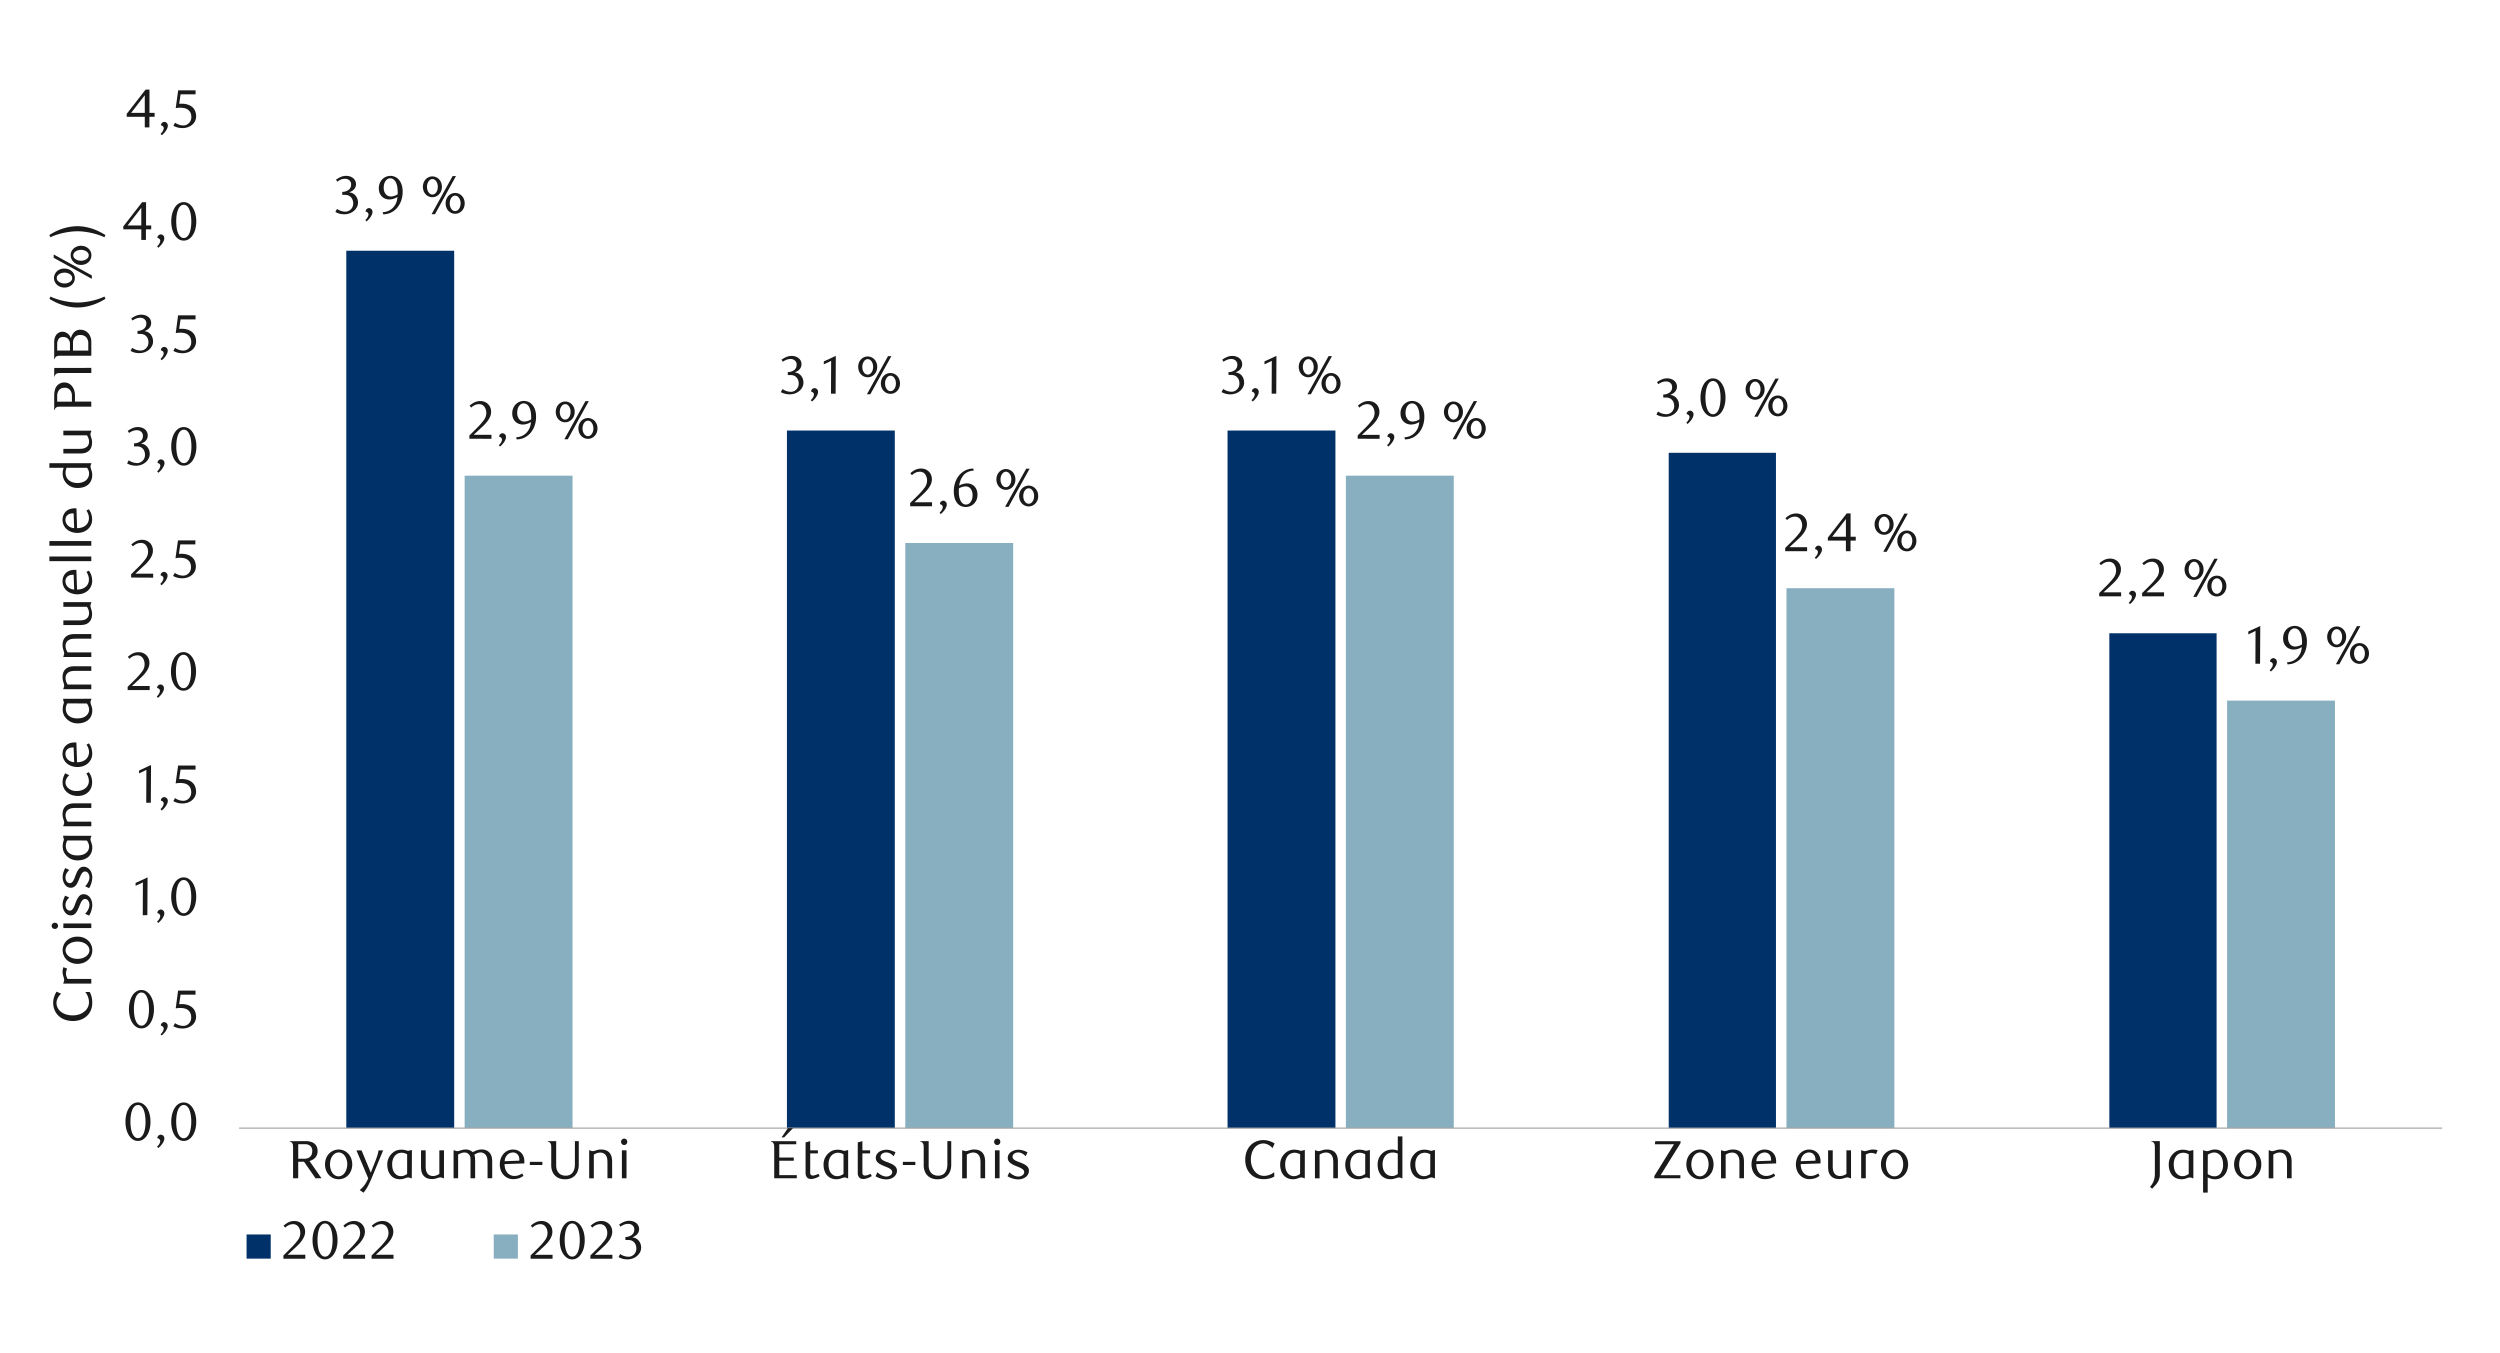 <svg id="Layer_1" data-name="Layer 1" xmlns="http://www.w3.org/2000/svg" xmlns:xlink="http://www.w3.org/1999/xlink" width="1460" height="790" viewBox="0 0 1460 790"><defs><style>.cls-1,.cls-4{fill:none;}.cls-2{fill:#003168;}.cls-3{fill:#87afbf;}.cls-4{stroke:#a6a6a6;stroke-linejoin:round;stroke-width:0.71px;}.cls-5{clip-path:url(#clip-path);}.cls-6{fill:#1a1a1a;}</style><clipPath id="clip-path"><rect class="cls-1" x="9.13" y="36.98" width="1441.25" height="718.42"/></clipPath></defs><path class="cls-2" d="M1231.85,369.82h62.64v289h-62.64ZM974.53,264.44h62.63V658.82H974.53Zm-257.64-13h63V658.82h-63Zm-257.32,0h63V658.82h-63Zm-257.33-105h63V658.82h-63Z"/><path class="cls-3" d="M1300.63,409.16h63V658.82h-63Zm-257.32-65.67h63V658.82h-63ZM786,277.78H849v381H786ZM528.69,317.12h63v341.7h-63ZM271.36,277.78h63v381h-63Z"/><line class="cls-4" x1="139.62" y1="658.82" x2="1426.26" y2="658.82"/><g class="cls-5"><path class="cls-6" d="M203.9,112.33a5.55,5.55,0,0,1,2.11.59,5.08,5.08,0,0,1,1.62,1.29,6,6,0,0,1,1.06,1.84,6.62,6.62,0,0,1,.38,2.26,5.5,5.5,0,0,1-.67,2.69,7.23,7.23,0,0,1-1.76,2.18,8,8,0,0,1-2.55,1.44,8.67,8.67,0,0,1-3,.52,12.65,12.65,0,0,1-2.47-.26,10,10,0,0,1-2.75-1.09l.94-1.79a8.41,8.41,0,0,0,4.91,1.6,4.14,4.14,0,0,0,1.7-.35,4.79,4.79,0,0,0,1.47-1,4.4,4.4,0,0,0,1-1.47,4.87,4.87,0,0,0,.38-1.94,5.75,5.75,0,0,0-.38-2.16,4.51,4.51,0,0,0-1-1.55,4.21,4.21,0,0,0-1.5-1,5.35,5.35,0,0,0-1.84-.31h-1.67v-1.76a6.26,6.26,0,0,0,3.71-1.17,3.76,3.76,0,0,0,1.45-3.21,3,3,0,0,0-1-2.36,3.59,3.59,0,0,0-2.47-.91,6.74,6.74,0,0,0-2.33.39A10.53,10.53,0,0,0,197,106.1l-.75-1.19a14.4,14.4,0,0,1,2.86-1.61,7.79,7.79,0,0,1,3-.6,7.28,7.28,0,0,1,2.35.37,5.79,5.79,0,0,1,1.82,1,4.59,4.59,0,0,1,1.31,5.16,5,5,0,0,1-.85,1.35,5.22,5.22,0,0,1-1.26,1A9.19,9.19,0,0,1,203.9,112.33Z"/><path class="cls-6" d="M213.35,128.51a6.19,6.19,0,0,0,1.33-1.65,3.44,3.44,0,0,0,.52-1.65,1.48,1.48,0,0,0-.41-1,2.06,2.06,0,0,0-1.16-.61l-.1-.25a2.08,2.08,0,0,1,2-1.83,2.14,2.14,0,0,1,2,2.24,3.86,3.86,0,0,1-.31,1.48,9.31,9.31,0,0,1-.8,1.48,13,13,0,0,1-1.12,1.4,15.67,15.67,0,0,1-1.26,1.21Z"/><path class="cls-6" d="M223.48,123.92a9.86,9.86,0,0,0,2.86-.57,8.61,8.61,0,0,0,2.13-1.15,8.83,8.83,0,0,0,1.52-1.46,11.76,11.76,0,0,0,1-1.51,8.36,8.36,0,0,0,.76-2,12,12,0,0,0,.38-2.19,10,10,0,0,1-2.43,1.09,8.27,8.27,0,0,1-2.33.36,6.44,6.44,0,0,1-2.37-.44,5.47,5.47,0,0,1-1.95-1.28,6,6,0,0,1-1.33-2,7.55,7.55,0,0,1-.48-2.79,7.69,7.69,0,0,1,.58-3.08,7.11,7.11,0,0,1,1.52-2.28,6.57,6.57,0,0,1,2.18-1.42,6.8,6.8,0,0,1,2.51-.49,6.59,6.59,0,0,1,2.6.54,6.28,6.28,0,0,1,2.28,1.67,8.47,8.47,0,0,1,1.62,2.88,12.44,12.44,0,0,1,.62,4.14,15.51,15.51,0,0,1-.87,5.28,13,13,0,0,1-2.39,4.19,11.08,11.08,0,0,1-3.6,2.75,10.29,10.29,0,0,1-4.47,1Zm8.78-10.48q0-.34,0-.6v-.6a21.89,21.89,0,0,0-.24-3,8.82,8.82,0,0,0-.64-2.3,5.22,5.22,0,0,0-1.52-2.14,3.2,3.2,0,0,0-2-.66,3,3,0,0,0-1.41.36,3.74,3.74,0,0,0-1.2,1.06,5.8,5.8,0,0,0-.83,1.65,7,7,0,0,0-.32,2.19,5.94,5.94,0,0,0,1.17,4,3.81,3.81,0,0,0,3,1.34A7.64,7.64,0,0,0,232.26,113.44Z"/><path class="cls-6" d="M258.07,109.09a6.66,6.66,0,0,1-.44,2.44,5.85,5.85,0,0,1-1.2,1.92,5.4,5.4,0,0,1-3.92,1.72,5.23,5.23,0,0,1-2.16-.46,5.37,5.37,0,0,1-1.76-1.26,5.83,5.83,0,0,1-1.19-1.92,7,7,0,0,1,0-4.88,6,6,0,0,1,1.19-1.92,5.49,5.49,0,0,1,1.76-1.25,5.08,5.08,0,0,1,2.16-.46,5.13,5.13,0,0,1,2.15.46,5.42,5.42,0,0,1,1.77,1.25,6.07,6.07,0,0,1,1.2,1.92A6.7,6.7,0,0,1,258.07,109.09Zm-2.4,0a6,6,0,0,0-.23-1.74,5,5,0,0,0-.66-1.42,3.28,3.28,0,0,0-1-1,2.4,2.4,0,0,0-1.24-.35,2.43,2.43,0,0,0-1.25.35,3.25,3.25,0,0,0-1,1,5.05,5.05,0,0,0-.68,1.42,5.67,5.67,0,0,0-.25,1.74,6.5,6.5,0,0,0,.23,1.75,4.9,4.9,0,0,0,.67,1.42,3.15,3.15,0,0,0,1,1,2.48,2.48,0,0,0,1.28.34,2.39,2.39,0,0,0,1.24-.34,3.28,3.28,0,0,0,1-1,5.15,5.15,0,0,0,.66-1.42A6.12,6.12,0,0,0,255.67,109.09Zm-1.63,16h-2l12.3-22.28h1.95Zm17.34-6.33a6.62,6.62,0,0,1-.44,2.44,5.85,5.85,0,0,1-1.2,1.92,5.37,5.37,0,0,1-1.76,1.26,5.05,5.05,0,0,1-2.14.46,5.21,5.21,0,0,1-2.19-.46,5.45,5.45,0,0,1-1.78-1.26,5.83,5.83,0,0,1-1.19-1.92,7,7,0,0,1,0-4.87,5.83,5.83,0,0,1,1.19-1.92,5.45,5.45,0,0,1,1.78-1.26,5.21,5.21,0,0,1,2.19-.46,5.05,5.05,0,0,1,2.14.46,5.37,5.37,0,0,1,1.76,1.26,5.85,5.85,0,0,1,1.2,1.92A6.6,6.6,0,0,1,271.38,118.75Zm-2.39,0a6,6,0,0,0-.24-1.74,4.78,4.78,0,0,0-.67-1.42,3.18,3.18,0,0,0-1-1,2.4,2.4,0,0,0-1.25-.34,2.48,2.48,0,0,0-1.28.34,3.18,3.18,0,0,0-1,1,4.76,4.76,0,0,0-.66,1.42,6,6,0,0,0-.24,1.74,6.07,6.07,0,0,0,.24,1.75,4.76,4.76,0,0,0,.66,1.42,3.18,3.18,0,0,0,1,1,2.48,2.48,0,0,0,1.28.34,2.4,2.4,0,0,0,1.25-.34,3.18,3.18,0,0,0,1-1,4.78,4.78,0,0,0,.67-1.42A6.07,6.07,0,0,0,269,118.75Z"/></g><g class="cls-5"><path class="cls-6" d="M464.05,217.49a5.61,5.61,0,0,1,2.11.59,5.08,5.08,0,0,1,1.62,1.29,5.85,5.85,0,0,1,1.05,1.84,6.58,6.58,0,0,1,.38,2.26,5.64,5.64,0,0,1-.66,2.69,7.22,7.22,0,0,1-1.76,2.17,8.21,8.21,0,0,1-2.55,1.45,8.71,8.71,0,0,1-3,.52,11.89,11.89,0,0,1-2.47-.27A10,10,0,0,1,456,229l1-1.8a8.42,8.42,0,0,0,4.91,1.61,4.38,4.38,0,0,0,1.7-.35,4.87,4.87,0,0,0,1.46-1,4.45,4.45,0,0,0,1-1.48,4.78,4.78,0,0,0,.38-1.93,5.75,5.75,0,0,0-.37-2.16,4.43,4.43,0,0,0-1-1.55,4,4,0,0,0-1.5-1,5.35,5.35,0,0,0-1.84-.31h-1.67V217.3a6.31,6.31,0,0,0,3.72-1.16,3.8,3.8,0,0,0,1.44-3.21,3,3,0,0,0-1-2.36,3.56,3.56,0,0,0-2.47-.91,6.74,6.74,0,0,0-2.33.39,10.48,10.48,0,0,0-2.26,1.21l-.76-1.19a14.18,14.18,0,0,1,2.86-1.61,7.86,7.86,0,0,1,3-.6,7.2,7.2,0,0,1,2.35.36,5.9,5.9,0,0,1,1.82,1,4.51,4.51,0,0,1,1.2,1.51,4.65,4.65,0,0,1,.11,3.65,4.74,4.74,0,0,1-.85,1.35,5.22,5.22,0,0,1-1.26,1A9.09,9.09,0,0,1,464.05,217.49Z"/><path class="cls-6" d="M473.49,233.67a6.23,6.23,0,0,0,1.34-1.65,3.55,3.55,0,0,0,.52-1.66,1.53,1.53,0,0,0-.41-1,2.06,2.06,0,0,0-1.17-.61l-.09-.25a2,2,0,0,1,.69-1.33,2,2,0,0,1,1.32-.5,2.06,2.06,0,0,1,1.39.58,2.1,2.1,0,0,1,.66,1.66,3.79,3.79,0,0,1-.32,1.47,7.89,7.89,0,0,1-.8,1.48,10.41,10.41,0,0,1-1.12,1.4,14.21,14.21,0,0,1-1.25,1.22Z"/><path class="cls-6" d="M485.29,229.92l.1-19.16-4.28,2v-1.7l7-3.24L488,229.92Z"/><path class="cls-6" d="M512.29,214.25a6.46,6.46,0,0,1-.44,2.44,5.83,5.83,0,0,1-1.19,1.92,5.6,5.6,0,0,1-1.77,1.26,5.3,5.3,0,0,1-4.32,0,5.63,5.63,0,0,1-1.75-1.26,5.85,5.85,0,0,1-1.2-1.92,7,7,0,0,1,0-4.88,6.07,6.07,0,0,1,1.2-1.92,5.63,5.63,0,0,1,1.75-1.26,5.41,5.41,0,0,1,4.32,0,5.6,5.6,0,0,1,1.77,1.26,6,6,0,0,1,1.19,1.92A6.49,6.49,0,0,1,512.29,214.25Zm-2.39,0a6.5,6.5,0,0,0-.23-1.75,4.84,4.84,0,0,0-.67-1.41,3.15,3.15,0,0,0-1-1,2.39,2.39,0,0,0-2.49,0,3.28,3.28,0,0,0-1,1,5.41,5.41,0,0,0-.67,1.41,5.78,5.78,0,0,0-.25,1.75,6.12,6.12,0,0,0,.23,1.75,5.09,5.09,0,0,0,.66,1.41,3.28,3.28,0,0,0,1,1,2.36,2.36,0,0,0,1.27.35,2.32,2.32,0,0,0,1.25-.35,3.15,3.15,0,0,0,1-1,4.84,4.84,0,0,0,.67-1.41A6.5,6.5,0,0,0,509.9,214.25Zm-1.63,16h-2L518.59,208h1.95Zm17.34-6.33a6.66,6.66,0,0,1-.44,2.44,6,6,0,0,1-1.2,1.92,5.37,5.37,0,0,1-1.76,1.26,5.21,5.21,0,0,1-2.14.46,5.44,5.44,0,0,1-4-1.72,5.83,5.83,0,0,1-1.19-1.92,6.84,6.84,0,0,1,0-4.88,6,6,0,0,1,1.19-1.92,5.64,5.64,0,0,1,1.78-1.26,5.36,5.36,0,0,1,2.19-.45,5.2,5.2,0,0,1,2.14.45,5.67,5.67,0,0,1,1.76,1.26,6.25,6.25,0,0,1,1.2,1.92A6.7,6.7,0,0,1,525.61,223.91Zm-2.4,0a6.37,6.37,0,0,0-.23-1.74,4.78,4.78,0,0,0-.67-1.42,3.18,3.18,0,0,0-1-1,2.43,2.43,0,0,0-1.25-.35,2.49,2.49,0,0,0-1.28.35,3.18,3.18,0,0,0-1,1,4.78,4.78,0,0,0-.67,1.42,6.37,6.37,0,0,0-.23,1.74,6.5,6.5,0,0,0,.23,1.75,4.9,4.9,0,0,0,.67,1.42,3.41,3.41,0,0,0,1,1,2.48,2.48,0,0,0,1.28.34,2.42,2.42,0,0,0,1.25-.34,3.41,3.41,0,0,0,1-1,4.9,4.9,0,0,0,.67-1.42A6.5,6.5,0,0,0,523.21,223.91Z"/></g><g class="cls-5"><path class="cls-6" d="M721.46,217.49a5.55,5.55,0,0,1,2.11.59,5.08,5.08,0,0,1,1.62,1.29,5.85,5.85,0,0,1,1,1.84,6.58,6.58,0,0,1,.38,2.26,5.64,5.64,0,0,1-.66,2.69,7.22,7.22,0,0,1-1.76,2.17,8.21,8.21,0,0,1-2.55,1.45,8.71,8.71,0,0,1-3,.52,11.89,11.89,0,0,1-2.47-.27,10,10,0,0,1-2.76-1.08l1-1.8a8.42,8.42,0,0,0,4.91,1.61,4.35,4.35,0,0,0,1.7-.35,4.87,4.87,0,0,0,1.46-1,4.45,4.45,0,0,0,1-1.48,4.78,4.78,0,0,0,.38-1.93,5.75,5.75,0,0,0-.37-2.16,4.43,4.43,0,0,0-1-1.55,4,4,0,0,0-1.5-1,5.35,5.35,0,0,0-1.84-.31h-1.67V217.3a6.31,6.31,0,0,0,3.72-1.16,3.8,3.8,0,0,0,1.44-3.21,3,3,0,0,0-1-2.36,3.58,3.58,0,0,0-2.47-.91,6.74,6.74,0,0,0-2.33.39,10.48,10.48,0,0,0-2.26,1.21l-.76-1.19a14.18,14.18,0,0,1,2.86-1.61,7.87,7.87,0,0,1,3-.6,7.18,7.18,0,0,1,2.34.36,5.9,5.9,0,0,1,1.82,1,4.51,4.51,0,0,1,1.2,1.51,4.65,4.65,0,0,1,.11,3.65,4.74,4.74,0,0,1-.85,1.35,5.22,5.22,0,0,1-1.26,1A9.09,9.09,0,0,1,721.46,217.49Z"/><path class="cls-6" d="M730.9,233.67a6.23,6.23,0,0,0,1.34-1.65,3.55,3.55,0,0,0,.52-1.66,1.53,1.53,0,0,0-.41-1,2.09,2.09,0,0,0-1.17-.61l-.09-.25a2,2,0,0,1,.69-1.33,2,2,0,0,1,1.32-.5,2.12,2.12,0,0,1,2,2.24,3.79,3.79,0,0,1-.32,1.47,7.89,7.89,0,0,1-.8,1.48,10.41,10.41,0,0,1-1.12,1.4,15.74,15.74,0,0,1-1.25,1.22Z"/><path class="cls-6" d="M742.64,229.92l.09-19.16-4.28,2v-1.7l7-3.24-.12,22.06Z"/><path class="cls-6" d="M769.58,214.25a6.66,6.66,0,0,1-.44,2.44,6,6,0,0,1-1.19,1.92,5.76,5.76,0,0,1-1.78,1.26,5.28,5.28,0,0,1-4.31,0,5.67,5.67,0,0,1-1.76-1.26,5.83,5.83,0,0,1-1.19-1.92,7,7,0,0,1,0-4.88,6,6,0,0,1,1.19-1.92,5.67,5.67,0,0,1,1.76-1.26,5.39,5.39,0,0,1,4.31,0,5.76,5.76,0,0,1,1.78,1.26,6.23,6.23,0,0,1,1.19,1.92A6.7,6.7,0,0,1,769.58,214.25Zm-2.39,0a6.12,6.12,0,0,0-.24-1.75,5.09,5.09,0,0,0-.66-1.41,3.18,3.18,0,0,0-1-1,2.4,2.4,0,0,0-1.24-.35,2.37,2.37,0,0,0-1.24.35,3.18,3.18,0,0,0-1,1,5.12,5.12,0,0,0-.68,1.41,5.78,5.78,0,0,0-.25,1.75,6.12,6.12,0,0,0,.24,1.75,4.58,4.58,0,0,0,.66,1.41,3.25,3.25,0,0,0,1,1,2.4,2.4,0,0,0,1.28.35,2.31,2.31,0,0,0,1.24-.35,3.18,3.18,0,0,0,1-1A5.09,5.09,0,0,0,767,216,6.12,6.12,0,0,0,767.19,214.25Zm-1.64,16h-2L775.87,208h2Zm17.34-6.33a6.66,6.66,0,0,1-.44,2.44,5.69,5.69,0,0,1-1.2,1.92,5.37,5.37,0,0,1-1.76,1.26,5.17,5.17,0,0,1-2.14.46,5.41,5.41,0,0,1-2.19-.46,5.3,5.3,0,0,1-1.77-1.26,5.69,5.69,0,0,1-1.2-1.92,7,7,0,0,1,0-4.88,5.89,5.89,0,0,1,1.2-1.92,5.6,5.6,0,0,1,1.77-1.26,5.4,5.4,0,0,1,2.19-.45,5.17,5.17,0,0,1,2.14.45,5.67,5.67,0,0,1,1.76,1.26,5.89,5.89,0,0,1,1.2,1.92A6.7,6.7,0,0,1,782.89,223.91Zm-2.39,0a6,6,0,0,0-.24-1.74,5,5,0,0,0-.66-1.42,3.31,3.31,0,0,0-1-1,2.41,2.41,0,0,0-1.25-.35,2.49,2.49,0,0,0-1.28.35,3.28,3.28,0,0,0-1,1,5,5,0,0,0-.66,1.42,6,6,0,0,0-.24,1.74,6.12,6.12,0,0,0,.24,1.75,5.15,5.15,0,0,0,.66,1.42,3.53,3.53,0,0,0,1,1,2.48,2.48,0,0,0,1.28.34,2.4,2.4,0,0,0,1.25-.34,3.57,3.57,0,0,0,1-1,5.15,5.15,0,0,0,.66-1.42A6.12,6.12,0,0,0,780.5,223.91Z"/></g><g class="cls-5"><path class="cls-6" d="M975.37,230.63a5.55,5.55,0,0,1,2.11.59,5.08,5.08,0,0,1,1.62,1.29,6.07,6.07,0,0,1,1.06,1.84,6.57,6.57,0,0,1,.37,2.26,5.64,5.64,0,0,1-.66,2.69,7.39,7.39,0,0,1-1.76,2.18,8.27,8.27,0,0,1-2.55,1.44,8.71,8.71,0,0,1-3,.52,11.89,11.89,0,0,1-2.47-.27,9.82,9.82,0,0,1-2.75-1.08l.94-1.8a8.35,8.35,0,0,0,4.91,1.61,4.18,4.18,0,0,0,1.7-.35,4.87,4.87,0,0,0,1.46-1,4.69,4.69,0,0,0,1-1.47,4.86,4.86,0,0,0,.37-1.94,5.75,5.75,0,0,0-.37-2.16,4.53,4.53,0,0,0-1-1.55,4,4,0,0,0-1.5-.95,5.31,5.31,0,0,0-1.84-.31h-1.67v-1.77a6.31,6.31,0,0,0,3.72-1.16,3.79,3.79,0,0,0,1.45-3.21,3,3,0,0,0-1-2.36,3.56,3.56,0,0,0-2.47-.91,6.78,6.78,0,0,0-2.33.39,10.72,10.72,0,0,0-2.26,1.21l-.76-1.19a14.75,14.75,0,0,1,2.87-1.61,7.79,7.79,0,0,1,3-.6,6.92,6.92,0,0,1,2.34.37,5.73,5.73,0,0,1,1.83,1,4.61,4.61,0,0,1,1.19,1.51,4.5,4.5,0,0,1,.43,1.95,4.4,4.4,0,0,1-.32,1.7,4.74,4.74,0,0,1-.85,1.35,4.86,4.86,0,0,1-1.26,1A9.09,9.09,0,0,1,975.37,230.63Z"/><path class="cls-6" d="M984.81,246.81a6.23,6.23,0,0,0,1.34-1.65,3.44,3.44,0,0,0,.52-1.66,1.53,1.53,0,0,0-.41-1,2.06,2.06,0,0,0-1.17-.61l-.09-.25a2,2,0,0,1,.69-1.33,2,2,0,0,1,1.32-.5,2.12,2.12,0,0,1,2,2.24,3.77,3.77,0,0,1-.31,1.47,8,8,0,0,1-.81,1.48,10.33,10.33,0,0,1-1.11,1.4,14.27,14.27,0,0,1-1.26,1.22Z"/><path class="cls-6" d="M1007.69,232.25a17.2,17.2,0,0,1-.55,4.51,11.87,11.87,0,0,1-1.54,3.55,7.51,7.51,0,0,1-2.32,2.31,5.48,5.48,0,0,1-2.94.82,5.37,5.37,0,0,1-2.89-.83,7.8,7.8,0,0,1-2.29-2.32,11.87,11.87,0,0,1-1.52-3.53,17.05,17.05,0,0,1-.55-4.47,17.54,17.54,0,0,1,.55-4.54,12.59,12.59,0,0,1,1.51-3.6,7.23,7.23,0,0,1,2.29-2.34,5.35,5.35,0,0,1,2.9-.84,5.41,5.41,0,0,1,2.94.84,7.62,7.62,0,0,1,2.32,2.34,12.17,12.17,0,0,1,1.54,3.58A17.44,17.44,0,0,1,1007.69,232.25Zm-2.89.05a24.75,24.75,0,0,0-.29-3.87,13.7,13.7,0,0,0-.83-3.12,5.71,5.71,0,0,0-1.37-2.06,2.86,2.86,0,0,0-3.84,0,5.75,5.75,0,0,0-1.37,2.05,13.33,13.33,0,0,0-.83,3.08,25.77,25.77,0,0,0,0,7.71,12.78,12.78,0,0,0,.85,3.09,5.89,5.89,0,0,0,1.38,2,2.8,2.8,0,0,0,3.79,0,5.52,5.52,0,0,0,1.39-2,13.38,13.38,0,0,0,.83-3.07A23.88,23.88,0,0,0,1004.8,232.3Z"/><path class="cls-6" d="M1030.54,227.39a6.66,6.66,0,0,1-.44,2.44,5.83,5.83,0,0,1-1.19,1.92,5.34,5.34,0,0,1-1.78,1.26,5.28,5.28,0,0,1-4.31,0,5.37,5.37,0,0,1-1.76-1.26,5.83,5.83,0,0,1-1.19-1.92,7,7,0,0,1,0-4.88,6,6,0,0,1,1.19-1.92,5.67,5.67,0,0,1,1.76-1.26,5.38,5.38,0,0,1,4.31,0,5.64,5.64,0,0,1,1.78,1.26,6,6,0,0,1,1.19,1.92A6.7,6.7,0,0,1,1030.54,227.39Zm-2.39,0a6,6,0,0,0-.24-1.74,5,5,0,0,0-.66-1.42,3.18,3.18,0,0,0-1-1,2.37,2.37,0,0,0-1.24-.35,2.4,2.4,0,0,0-1.24.35,3.18,3.18,0,0,0-1,1,5.34,5.34,0,0,0-.68,1.42,6,6,0,0,0-.25,1.74,6.12,6.12,0,0,0,.24,1.75,5,5,0,0,0,.66,1.41,3.18,3.18,0,0,0,1,1,2.34,2.34,0,0,0,1.27.35,2.28,2.28,0,0,0,1.24-.35,3.18,3.18,0,0,0,1-1,5,5,0,0,0,.66-1.41A6.12,6.12,0,0,0,1028.15,227.39Zm-1.64,16h-2l12.3-22.28h2Zm17.34-6.33a6.46,6.46,0,0,1-.44,2.44,5.83,5.83,0,0,1-1.19,1.92,5.51,5.51,0,0,1-1.77,1.26,5,5,0,0,1-2.14.46,5.44,5.44,0,0,1-4-1.72,5.85,5.85,0,0,1-1.2-1.92,7,7,0,0,1,0-4.88,6.07,6.07,0,0,1,1.2-1.92,5.36,5.36,0,0,1,1.78-1.25,5.2,5.2,0,0,1,2.18-.46,5,5,0,0,1,2.14.46,5.64,5.64,0,0,1,1.77,1.25,6,6,0,0,1,1.19,1.92A6.49,6.49,0,0,1,1043.85,237.05Zm-2.39,0a6,6,0,0,0-.24-1.74,5,5,0,0,0-.66-1.42,3.28,3.28,0,0,0-1-1,2.43,2.43,0,0,0-1.25-.35,2.46,2.46,0,0,0-1.28.35,3.31,3.31,0,0,0-1,1,5,5,0,0,0-.66,1.42,6,6,0,0,0-.24,1.74,6.12,6.12,0,0,0,.24,1.75,5.15,5.15,0,0,0,.66,1.42,3.43,3.43,0,0,0,1,1,2.45,2.45,0,0,0,1.28.34,2.42,2.42,0,0,0,1.25-.34,3.4,3.4,0,0,0,1-1,5.15,5.15,0,0,0,.66-1.42A6.12,6.12,0,0,0,1041.46,237.05Z"/></g><g class="cls-5"><path class="cls-6" d="M1225.93,348.25v-1.89l4.15-4.12a40.35,40.35,0,0,0,4.17-4.71,7.07,7.07,0,0,0,1.56-4.2,7,7,0,0,0-.3-2.09,5.55,5.55,0,0,0-.83-1.67,3.69,3.69,0,0,0-3.06-1.49,5.87,5.87,0,0,0-2.55.55,7.92,7.92,0,0,0-2.1,1.46l-.92-1.13a12.68,12.68,0,0,1,3-2.06,8,8,0,0,1,3.34-.68,6.28,6.28,0,0,1,2.42.46,6,6,0,0,1,2,1.28,6.16,6.16,0,0,1,1.33,2,6.34,6.34,0,0,1,.49,2.53,6.93,6.93,0,0,1-.55,2.75,13.45,13.45,0,0,1-1.35,2.44,18.45,18.45,0,0,1-1.7,2.06c-.6.61-1.14,1.14-1.62,1.58l-5,4.62h10.32v2.33Z"/><path class="cls-6" d="M1243.17,352a6.44,6.44,0,0,0,1.34-1.66,3.44,3.44,0,0,0,.52-1.65,1.49,1.49,0,0,0-.41-1,2.07,2.07,0,0,0-1.16-.62l-.1-.25a2,2,0,0,1,.69-1.32,2,2,0,0,1,2.71.08,2.09,2.09,0,0,1,.66,1.65,3.82,3.82,0,0,1-.31,1.48,8.28,8.28,0,0,1-.81,1.48,11,11,0,0,1-1.11,1.4,15.67,15.67,0,0,1-1.26,1.21Z"/><path class="cls-6" d="M1251,348.25v-1.89l4.15-4.12a40.35,40.35,0,0,0,4.17-4.71,7.07,7.07,0,0,0,1.56-4.2,7,7,0,0,0-.3-2.09,5.55,5.55,0,0,0-.83-1.67,3.69,3.69,0,0,0-3.06-1.49,5.87,5.87,0,0,0-2.55.55,7.92,7.92,0,0,0-2.1,1.46l-.92-1.13a12.68,12.68,0,0,1,3-2.06,8,8,0,0,1,3.34-.68,6.28,6.28,0,0,1,2.42.46,6,6,0,0,1,2,1.28,6.16,6.16,0,0,1,1.33,2,6.34,6.34,0,0,1,.49,2.53,6.93,6.93,0,0,1-.55,2.75,13.45,13.45,0,0,1-1.35,2.44,18.45,18.45,0,0,1-1.7,2.06c-.6.61-1.14,1.14-1.62,1.58l-5,4.62h10.33v2.33Z"/><path class="cls-6" d="M1286.89,332.58a6.7,6.7,0,0,1-.44,2.44,6.07,6.07,0,0,1-1.2,1.92,5.6,5.6,0,0,1-1.77,1.26,5.28,5.28,0,0,1-2.15.45,5.22,5.22,0,0,1-2.16-.45,5.67,5.67,0,0,1-1.76-1.26,6,6,0,0,1-1.19-1.92,7,7,0,0,1,0-4.88,5.83,5.83,0,0,1,1.19-1.92,5.37,5.37,0,0,1,1.76-1.26,5.23,5.23,0,0,1,2.16-.46,5.4,5.4,0,0,1,3.92,1.72,5.85,5.85,0,0,1,1.2,1.92A6.66,6.66,0,0,1,1286.89,332.58Zm-2.39,0a6.12,6.12,0,0,0-.24-1.75,5.15,5.15,0,0,0-.66-1.42,3.14,3.14,0,0,0-1-1,2.31,2.31,0,0,0-1.24-.35,2.28,2.28,0,0,0-1.24.35,3.14,3.14,0,0,0-1,1,5.19,5.19,0,0,0-.68,1.42,5.78,5.78,0,0,0-.25,1.75,6,6,0,0,0,.24,1.74,4.53,4.53,0,0,0,.66,1.42,3.25,3.25,0,0,0,1,1,2.49,2.49,0,0,0,1.28.35,2.4,2.4,0,0,0,1.24-.35,3.18,3.18,0,0,0,1-1,5,5,0,0,0,.66-1.42A6,6,0,0,0,1284.5,332.58Zm-1.64,16h-2l12.3-22.28h2Zm17.34-6.32a6.7,6.7,0,0,1-.44,2.44,6.07,6.07,0,0,1-1.2,1.92,5.67,5.67,0,0,1-1.76,1.26,5.17,5.17,0,0,1-2.14.45,5.4,5.4,0,0,1-2.19-.45,5.6,5.6,0,0,1-1.77-1.26,5.89,5.89,0,0,1-1.2-1.92,7,7,0,0,1,0-4.88,5.89,5.89,0,0,1,1.2-1.92,5.6,5.6,0,0,1,1.77-1.26,5.4,5.4,0,0,1,2.19-.45,5.17,5.17,0,0,1,2.14.45,5.67,5.67,0,0,1,1.76,1.26,6.07,6.07,0,0,1,1.2,1.92A6.66,6.66,0,0,1,1300.2,342.24Zm-2.39,0a6.12,6.12,0,0,0-.24-1.75,5.09,5.09,0,0,0-.66-1.41,3.31,3.31,0,0,0-1-1,2.41,2.41,0,0,0-1.25-.35,2.49,2.49,0,0,0-1.28.35,3.28,3.28,0,0,0-1,1,5.09,5.09,0,0,0-.66,1.41,6.5,6.5,0,0,0,0,3.5,5.09,5.09,0,0,0,.66,1.41,3.28,3.28,0,0,0,1,1,2.49,2.49,0,0,0,1.28.35,2.41,2.41,0,0,0,1.25-.35,3.31,3.31,0,0,0,1-1,5.09,5.09,0,0,0,.66-1.41A6.12,6.12,0,0,0,1297.81,342.24Z"/></g><g class="cls-5"><path class="cls-6" d="M274.12,256.21v-1.89l4.15-4.13a38.56,38.56,0,0,0,4.17-4.7,7.11,7.11,0,0,0,1.56-4.2,6.9,6.9,0,0,0-.3-2.09,5.22,5.22,0,0,0-.83-1.67,3.73,3.73,0,0,0-3.05-1.5,6,6,0,0,0-2.55.55,7.85,7.85,0,0,0-2.11,1.47l-.91-1.14a12.24,12.24,0,0,1,3-2,7.78,7.78,0,0,1,3.33-.69,6.56,6.56,0,0,1,2.43.46,6,6,0,0,1,3.32,3.27,6.48,6.48,0,0,1,.48,2.53,7,7,0,0,1-.55,2.75,12,12,0,0,1-1.35,2.43,16.64,16.64,0,0,1-1.7,2.06q-.9.93-1.62,1.59l-5,4.62H287v2.33Z"/><path class="cls-6" d="M291.3,260a6,6,0,0,0,1.34-1.65,3.44,3.44,0,0,0,.52-1.65,1.53,1.53,0,0,0-.41-1,2.06,2.06,0,0,0-1.16-.61l-.1-.25a2.08,2.08,0,0,1,2-1.83,2.12,2.12,0,0,1,2,2.24,3.86,3.86,0,0,1-.31,1.48,8.81,8.81,0,0,1-.8,1.47,12.14,12.14,0,0,1-1.12,1.41,15.67,15.67,0,0,1-1.26,1.21Z"/><path class="cls-6" d="M301.44,255.36a9.86,9.86,0,0,0,2.86-.57,9,9,0,0,0,2.13-1.15,8.83,8.83,0,0,0,1.52-1.46,11.76,11.76,0,0,0,1-1.51,8.82,8.82,0,0,0,.76-2,11.14,11.14,0,0,0,.37-2.19,9.81,9.81,0,0,1-2.42,1.09,8.27,8.27,0,0,1-2.33.36,6.44,6.44,0,0,1-2.37-.44,5.6,5.6,0,0,1-2-1.28,6.09,6.09,0,0,1-1.32-2,7.55,7.55,0,0,1-.49-2.79,7.69,7.69,0,0,1,.59-3.08,7,7,0,0,1,1.52-2.28,6.63,6.63,0,0,1,2.17-1.42,6.89,6.89,0,0,1,2.52-.49,6.62,6.62,0,0,1,2.6.54,6.28,6.28,0,0,1,2.28,1.67,8.47,8.47,0,0,1,1.62,2.88,12.46,12.46,0,0,1,.61,4.14,15.51,15.51,0,0,1-.86,5.28,13.21,13.21,0,0,1-2.39,4.19,11,11,0,0,1-3.61,2.75,10.23,10.23,0,0,1-4.47,1Zm8.78-10.49c0-.23,0-.42,0-.59v-.6a21.89,21.89,0,0,0-.24-3,8.44,8.44,0,0,0-.65-2.3,5.05,5.05,0,0,0-1.51-2.14,3.2,3.2,0,0,0-2-.66,3,3,0,0,0-1.41.36,3.62,3.62,0,0,0-1.2,1.06,5.8,5.8,0,0,0-.83,1.65,6.73,6.73,0,0,0-.32,2.19,5.94,5.94,0,0,0,1.17,4,3.81,3.81,0,0,0,3,1.34A7.57,7.57,0,0,0,310.22,244.87Z"/><path class="cls-6" d="M335.62,240.53a6.66,6.66,0,0,1-.44,2.44,5.85,5.85,0,0,1-1.2,1.92,5.4,5.4,0,0,1-3.92,1.72,5.2,5.2,0,0,1-2.16-.46,5.37,5.37,0,0,1-1.76-1.26A5.83,5.83,0,0,1,325,243a7,7,0,0,1,0-4.88,6,6,0,0,1,1.19-1.92,5.49,5.49,0,0,1,1.76-1.25,5,5,0,0,1,2.16-.46,5.13,5.13,0,0,1,2.15.46,5.42,5.42,0,0,1,1.77,1.25,6.07,6.07,0,0,1,1.2,1.92A6.7,6.7,0,0,1,335.62,240.53Zm-2.4,0a6,6,0,0,0-.23-1.74,5,5,0,0,0-.66-1.42,3.28,3.28,0,0,0-1-1,2.4,2.4,0,0,0-1.24-.35,2.43,2.43,0,0,0-1.25.35,3.15,3.15,0,0,0-1,1,5.05,5.05,0,0,0-.68,1.42,5.67,5.67,0,0,0-.25,1.74,6.5,6.5,0,0,0,.23,1.75,5.15,5.15,0,0,0,.66,1.42,3.53,3.53,0,0,0,1,1,2.45,2.45,0,0,0,1.28.34,2.39,2.39,0,0,0,1.24-.34,3.53,3.53,0,0,0,1-1,5.15,5.15,0,0,0,.66-1.42A6.12,6.12,0,0,0,333.22,240.53Zm-1.63,16h-2l12.31-22.28h1.95Zm17.34-6.33a6.62,6.62,0,0,1-.44,2.44,6,6,0,0,1-1.2,1.92,5.37,5.37,0,0,1-1.76,1.26,5.05,5.05,0,0,1-2.14.46,5.21,5.21,0,0,1-2.19-.46,5.45,5.45,0,0,1-1.78-1.26,5.83,5.83,0,0,1-1.19-1.92,6.42,6.42,0,0,1-.44-2.44,6.49,6.49,0,0,1,.44-2.44,6,6,0,0,1,1.19-1.92,5.57,5.57,0,0,1,1.78-1.25,5.21,5.21,0,0,1,2.19-.46,5.05,5.05,0,0,1,2.14.46,5.49,5.49,0,0,1,1.76,1.25,6.25,6.25,0,0,1,1.2,1.92A6.7,6.7,0,0,1,348.93,250.19Zm-2.39,0a6,6,0,0,0-.24-1.74,4.78,4.78,0,0,0-.67-1.42,3.18,3.18,0,0,0-1-1,2.4,2.4,0,0,0-1.25-.34,2.48,2.48,0,0,0-1.28.34,3.18,3.18,0,0,0-1,1,4.76,4.76,0,0,0-.66,1.42,6,6,0,0,0-.24,1.74,6.07,6.07,0,0,0,.24,1.75,4.76,4.76,0,0,0,.66,1.42,3.18,3.18,0,0,0,1,1,2.48,2.48,0,0,0,1.28.34,2.4,2.4,0,0,0,1.25-.34,3.18,3.18,0,0,0,1-1,4.78,4.78,0,0,0,.67-1.42A6.07,6.07,0,0,0,346.54,250.19Z"/></g><g class="cls-5"><path class="cls-6" d="M531.53,295.66v-1.89l4.16-4.12a40.35,40.35,0,0,0,4.17-4.71,7.05,7.05,0,0,0,1.55-4.2,7.33,7.33,0,0,0-.29-2.09,5.35,5.35,0,0,0-.84-1.67,3.81,3.81,0,0,0-1.3-1.1,3.85,3.85,0,0,0-1.75-.39,5.87,5.87,0,0,0-2.55.55,7.6,7.6,0,0,0-2.11,1.46l-.91-1.13a12.2,12.2,0,0,1,3-2.06,8,8,0,0,1,3.34-.68,6.51,6.51,0,0,1,2.42.45,6,6,0,0,1,3.32,3.27,6.52,6.52,0,0,1,.49,2.53,7.14,7.14,0,0,1-.55,2.75,12.91,12.91,0,0,1-1.36,2.44,16.53,16.53,0,0,1-1.7,2.05q-.89.93-1.62,1.59l-5,4.62h10.32v2.33Z"/><path class="cls-6" d="M548.72,299.4a6.19,6.19,0,0,0,1.33-1.65,3.44,3.44,0,0,0,.52-1.65,1.44,1.44,0,0,0-.41-1,2.07,2.07,0,0,0-1.16-.62l-.1-.25a2.08,2.08,0,0,1,2-1.83,2.14,2.14,0,0,1,2,2.24,3.82,3.82,0,0,1-.31,1.48,9.31,9.31,0,0,1-.8,1.48,12.05,12.05,0,0,1-1.12,1.4,15.67,15.67,0,0,1-1.26,1.21Z"/><path class="cls-6" d="M568.73,274.82a9.88,9.88,0,0,0-2.91.57,8.36,8.36,0,0,0-2.06,1.13,6.49,6.49,0,0,0-1.39,1.44,16.87,16.87,0,0,0-.91,1.46,11.49,11.49,0,0,0-.82,2,11.82,11.82,0,0,0-.5,2.18,9.92,9.92,0,0,1,2.41-1,8.82,8.82,0,0,1,2.25-.3,6.31,6.31,0,0,1,2.33.44,5.74,5.74,0,0,1,1.93,1.29,6,6,0,0,1,1.31,2.08,7.86,7.86,0,0,1,.47,2.8,7.61,7.61,0,0,1-.58,3.07,6.86,6.86,0,0,1-1.54,2.25,6.45,6.45,0,0,1-2.19,1.38,7,7,0,0,1-5.24-.06,5.78,5.78,0,0,1-2.22-1.67,8.33,8.33,0,0,1-1.5-2.88,14,14,0,0,1-.55-4.14,15.28,15.28,0,0,1,.89-5.28,13,13,0,0,1,2.4-4.19,11.15,11.15,0,0,1,3.59-2.75,10.14,10.14,0,0,1,4.45-1Zm-8.68,10.36a8.73,8.73,0,0,0-.1.91c0,.32,0,.63,0,1a17.06,17.06,0,0,0,.19,2.61,7.88,7.88,0,0,0,.53,2,5.46,5.46,0,0,0,1.47,2.24,3,3,0,0,0,1.95.72,3.21,3.21,0,0,0,1.46-.36,3.69,3.69,0,0,0,1.23-1.05,5.73,5.73,0,0,0,.87-1.67,7.06,7.06,0,0,0,.32-2.17,6.23,6.23,0,0,0-1.11-4,3.6,3.6,0,0,0-2.9-1.34,6.8,6.8,0,0,0-1.86.27A8.56,8.56,0,0,0,560.05,285.18Z"/><path class="cls-6" d="M593,280a6.41,6.41,0,0,1-.44,2.43,5.83,5.83,0,0,1-1.19,1.92,5.3,5.3,0,0,1-1.77,1.26,5.3,5.3,0,0,1-4.32,0,5.33,5.33,0,0,1-1.75-1.26,5.85,5.85,0,0,1-1.2-1.92,7,7,0,0,1,0-4.87,5.85,5.85,0,0,1,1.2-1.92,5.33,5.33,0,0,1,1.75-1.26,5.3,5.3,0,0,1,4.32,0,5.3,5.3,0,0,1,1.77,1.26,5.83,5.83,0,0,1,1.19,1.92A6.42,6.42,0,0,1,593,280Zm-2.39,0a6.44,6.44,0,0,0-.23-1.75,5,5,0,0,0-.66-1.42,3.28,3.28,0,0,0-1-1,2.45,2.45,0,0,0-2.49,0,3.15,3.15,0,0,0-1,1,5.05,5.05,0,0,0-.68,1.42,5.74,5.74,0,0,0-.25,1.75,6.37,6.37,0,0,0,.23,1.74,5,5,0,0,0,.66,1.42,3.28,3.28,0,0,0,1,1,2.45,2.45,0,0,0,1.28.34,2.39,2.39,0,0,0,1.24-.34,3.28,3.28,0,0,0,1-1,5,5,0,0,0,.66-1.42A6.37,6.37,0,0,0,590.57,280Zm-1.63,16h-2l12.31-22.28h2Zm17.34-6.32a6.7,6.7,0,0,1-.44,2.44,6.25,6.25,0,0,1-1.2,1.92,5.49,5.49,0,0,1-1.76,1.25,5.05,5.05,0,0,1-2.14.46,5.21,5.21,0,0,1-2.19-.46,5.57,5.57,0,0,1-1.78-1.25,6,6,0,0,1-1.19-1.92,7,7,0,0,1,0-4.88,5.83,5.83,0,0,1,1.19-1.92,5.45,5.45,0,0,1,1.78-1.26,5.37,5.37,0,0,1,2.19-.46,5.21,5.21,0,0,1,2.14.46,5.37,5.37,0,0,1,1.76,1.26,6,6,0,0,1,1.2,1.92A6.66,6.66,0,0,1,606.28,289.65Zm-2.4,0a6.12,6.12,0,0,0-.23-1.75,4.9,4.9,0,0,0-.67-1.42,3.41,3.41,0,0,0-1-1,2.42,2.42,0,0,0-1.25-.34,2.48,2.48,0,0,0-1.28.34,3.41,3.41,0,0,0-1,1,4.9,4.9,0,0,0-.67,1.42,6.5,6.5,0,0,0-.23,1.75,6.37,6.37,0,0,0,.23,1.74,4.78,4.78,0,0,0,.67,1.42,3.18,3.18,0,0,0,1,1,2.49,2.49,0,0,0,1.28.35,2.43,2.43,0,0,0,1.25-.35,3.18,3.18,0,0,0,1-1,4.78,4.78,0,0,0,.67-1.42A6,6,0,0,0,603.88,289.65Z"/></g><g class="cls-5"><path class="cls-6" d="M792.88,256.21v-1.89l4.15-4.13a40.34,40.34,0,0,0,4.17-4.7,7.11,7.11,0,0,0,1.56-4.2,6.9,6.9,0,0,0-.3-2.09,5.24,5.24,0,0,0-.84-1.67,3.61,3.61,0,0,0-1.3-1.1,3.73,3.73,0,0,0-1.75-.4,6,6,0,0,0-2.55.55,7.8,7.8,0,0,0-2.1,1.47l-.92-1.14a12.62,12.62,0,0,1,3-2,7.82,7.82,0,0,1,3.34-.69,6.47,6.47,0,0,1,2.42.46,5.89,5.89,0,0,1,2,1.29,6,6,0,0,1,1.33,2,6.31,6.31,0,0,1,.49,2.53,7,7,0,0,1-.55,2.75,13,13,0,0,1-1.35,2.43,18.64,18.64,0,0,1-1.7,2.06q-.9.93-1.62,1.59l-5,4.62h10.33v2.33Z"/><path class="cls-6" d="M810.06,260a6.23,6.23,0,0,0,1.34-1.65,3.55,3.55,0,0,0,.52-1.65,1.53,1.53,0,0,0-.41-1,2.09,2.09,0,0,0-1.17-.61l-.09-.25a1.91,1.91,0,0,1,.69-1.32,2,2,0,0,1,1.32-.51,2.12,2.12,0,0,1,2,2.24,3.87,3.87,0,0,1-.32,1.48,8.14,8.14,0,0,1-.8,1.47,11.16,11.16,0,0,1-1.12,1.41c-.42.45-.84.85-1.25,1.21Z"/><path class="cls-6" d="M820.19,255.36a9.93,9.93,0,0,0,2.87-.57,8.87,8.87,0,0,0,2.12-1.15,8.55,8.55,0,0,0,1.53-1.46,12.87,12.87,0,0,0,1-1.51,8.83,8.83,0,0,0,.75-2,11.2,11.2,0,0,0,.38-2.19,10.16,10.16,0,0,1-2.42,1.09,8.32,8.32,0,0,1-2.33.36,6.53,6.53,0,0,1-2.38-.44,5.65,5.65,0,0,1-2-1.28,5.8,5.8,0,0,1-1.32-2,7.35,7.35,0,0,1-.49-2.79,7.69,7.69,0,0,1,.58-3.08,7.13,7.13,0,0,1,1.53-2.28,6.53,6.53,0,0,1,2.17-1.42,6.89,6.89,0,0,1,2.52-.49,6.54,6.54,0,0,1,2.59.54,6.32,6.32,0,0,1,2.29,1.67,8.47,8.47,0,0,1,1.62,2.88,12.46,12.46,0,0,1,.61,4.14,15.76,15.76,0,0,1-.86,5.28,13,13,0,0,1-2.4,4.19,11,11,0,0,1-3.6,2.75,10.23,10.23,0,0,1-4.47,1ZM829,244.87a4.48,4.48,0,0,0,0-.59v-.6a23.57,23.57,0,0,0-.24-3,8.81,8.81,0,0,0-.65-2.3,5.06,5.06,0,0,0-1.52-2.14,3.19,3.19,0,0,0-2-.66,3,3,0,0,0-1.41.36A3.62,3.62,0,0,0,822,237a5.57,5.57,0,0,0-.84,1.65,7,7,0,0,0-.31,2.19,6,6,0,0,0,1.16,4,3.82,3.82,0,0,0,3,1.34A7.54,7.54,0,0,0,829,244.87Z"/><path class="cls-6" d="M854.37,240.53a6.66,6.66,0,0,1-.44,2.44,5.83,5.83,0,0,1-1.19,1.92,5.4,5.4,0,0,1-3.92,1.72,5.24,5.24,0,0,1-2.17-.46,5.37,5.37,0,0,1-1.76-1.26A5.83,5.83,0,0,1,843.7,243a7,7,0,0,1,0-4.88,6,6,0,0,1,1.19-1.92,5.49,5.49,0,0,1,1.76-1.25,5.3,5.3,0,0,1,4.32,0,5.42,5.42,0,0,1,1.77,1.25,6,6,0,0,1,1.19,1.92A6.7,6.7,0,0,1,854.37,240.53Zm-2.39,0a6,6,0,0,0-.24-1.74,4.53,4.53,0,0,0-.66-1.42,3.25,3.25,0,0,0-1-1,2.43,2.43,0,0,0-1.25-.35,2.4,2.4,0,0,0-1.24.35,3.28,3.28,0,0,0-1,1,5,5,0,0,0-.67,1.42,5.67,5.67,0,0,0-.26,1.74,6.12,6.12,0,0,0,.24,1.75,5.15,5.15,0,0,0,.66,1.42,3.41,3.41,0,0,0,1,1,2.5,2.5,0,0,0,2.52,0,3.5,3.5,0,0,0,1-1,4.63,4.63,0,0,0,.66-1.42A6.12,6.12,0,0,0,852,240.53Zm-1.64,16h-2l12.31-22.28h2Zm17.34-6.33a6.42,6.42,0,0,1-.44,2.44,5.83,5.83,0,0,1-1.19,1.92,5.41,5.41,0,0,1-1.77,1.26,5,5,0,0,1-2.14.46,5.44,5.44,0,0,1-4-1.72,5.85,5.85,0,0,1-1.2-1.92,6.62,6.62,0,0,1-.44-2.44,6.7,6.7,0,0,1,.44-2.44,6.07,6.07,0,0,1,1.2-1.92,5.36,5.36,0,0,1,1.78-1.25,5.2,5.2,0,0,1,2.18-.46,5,5,0,0,1,2.14.46,5.53,5.53,0,0,1,1.77,1.25,6,6,0,0,1,1.19,1.92A6.49,6.49,0,0,1,867.68,250.19Zm-2.39,0a6,6,0,0,0-.24-1.74,4.76,4.76,0,0,0-.66-1.42,3.18,3.18,0,0,0-1-1,2.42,2.42,0,0,0-1.25-.34,2.45,2.45,0,0,0-1.28.34,3.31,3.31,0,0,0-1,1,5,5,0,0,0-.66,1.42,6,6,0,0,0-.24,1.74,6.07,6.07,0,0,0,.24,1.75,5,5,0,0,0,.66,1.42,3.31,3.31,0,0,0,1,1,2.45,2.45,0,0,0,1.28.34,2.42,2.42,0,0,0,1.25-.34,3.18,3.18,0,0,0,1-1,4.76,4.76,0,0,0,.66-1.42A6.07,6.07,0,0,0,865.29,250.19Z"/></g><g class="cls-5"><path class="cls-6" d="M1042.57,321.91V320l4.16-4.12a41.17,41.17,0,0,0,4.17-4.7,7.16,7.16,0,0,0,1.55-4.2,7,7,0,0,0-.3-2.1,5.23,5.23,0,0,0-.83-1.67,3.86,3.86,0,0,0-1.31-1.1,3.78,3.78,0,0,0-1.74-.39,5.84,5.84,0,0,0-2.55.55,7.82,7.82,0,0,0-2.11,1.46l-.91-1.13a12.48,12.48,0,0,1,3-2.06,8,8,0,0,1,3.33-.68,6.33,6.33,0,0,1,2.43.46,6,6,0,0,1,3.32,3.27,6.43,6.43,0,0,1,.49,2.52,7.11,7.11,0,0,1-.55,2.75,12.61,12.61,0,0,1-1.36,2.44,17.41,17.41,0,0,1-1.7,2.06c-.6.62-1.14,1.14-1.62,1.58l-5,4.62h10.32v2.33Z"/><path class="cls-6" d="M1059.82,325.66a6.65,6.65,0,0,0,1.34-1.66,3.49,3.49,0,0,0,.51-1.65,1.48,1.48,0,0,0-.4-1,2.13,2.13,0,0,0-1.17-.61l-.09-.26a2,2,0,0,1,.69-1.32,2,2,0,0,1,1.32-.5,2.12,2.12,0,0,1,2,2.23,3.8,3.8,0,0,1-.32,1.48,8.52,8.52,0,0,1-.8,1.48,12.05,12.05,0,0,1-1.12,1.4,14.1,14.1,0,0,1-1.26,1.21Z"/><path class="cls-6" d="M1080.71,315.71v6.2H1078v-6.2h-10.54V314l11-14.16h2.29v13.6h3v2.26Zm-2.7-12.59-8,10.33h8Z"/><path class="cls-6" d="M1105.86,306.24a6.7,6.7,0,0,1-.44,2.44,6,6,0,0,1-1.19,1.92,5.72,5.72,0,0,1-1.77,1.26,5.31,5.31,0,0,1-2.15.45,5.24,5.24,0,0,1-2.17-.45,5.67,5.67,0,0,1-1.76-1.26,6,6,0,0,1-1.19-1.92,7,7,0,0,1,0-4.88,6,6,0,0,1,1.19-1.92,5.67,5.67,0,0,1,1.76-1.26,5.24,5.24,0,0,1,2.17-.45,5.31,5.31,0,0,1,2.15.45,5.72,5.72,0,0,1,1.77,1.26,6,6,0,0,1,1.19,1.92A6.7,6.7,0,0,1,1105.86,306.24Zm-2.39,0a6.12,6.12,0,0,0-.24-1.75,4.82,4.82,0,0,0-.66-1.41,3.18,3.18,0,0,0-1-1,2.37,2.37,0,0,0-1.24-.35,2.4,2.4,0,0,0-1.24.35,3.18,3.18,0,0,0-1,1,5.43,5.43,0,0,0-.68,1.41,6.37,6.37,0,0,0,0,3.5,5.09,5.09,0,0,0,.66,1.41,3.18,3.18,0,0,0,1,1,2.43,2.43,0,0,0,1.27.35,2.37,2.37,0,0,0,1.24-.35,3.18,3.18,0,0,0,1-1,4.82,4.82,0,0,0,.66-1.41A6.12,6.12,0,0,0,1103.47,306.24Zm-1.64,16h-2l12.3-22.28h2Zm17.34-6.33a6.46,6.46,0,0,1-.44,2.44,6,6,0,0,1-1.19,1.92,5.84,5.84,0,0,1-1.77,1.26,5.17,5.17,0,0,1-2.14.45,5.35,5.35,0,0,1-2.18-.45,5.53,5.53,0,0,1-1.78-1.26,6.07,6.07,0,0,1-1.2-1.92,7,7,0,0,1,0-4.88,6.07,6.07,0,0,1,1.2-1.92,5.53,5.53,0,0,1,1.78-1.26,5.35,5.35,0,0,1,2.18-.45,5.17,5.17,0,0,1,2.14.45,5.84,5.84,0,0,1,1.77,1.26,6,6,0,0,1,1.19,1.92A6.49,6.49,0,0,1,1119.17,315.9Zm-2.39,0a6.12,6.12,0,0,0-.24-1.75,5.09,5.09,0,0,0-.66-1.41,3.28,3.28,0,0,0-1-1,2.43,2.43,0,0,0-1.25-.35,2.46,2.46,0,0,0-1.28.35,3.31,3.31,0,0,0-1,1,5.09,5.09,0,0,0-.66,1.41,6.5,6.5,0,0,0,0,3.5,5,5,0,0,0,.66,1.41,3.31,3.31,0,0,0,1,1,2.46,2.46,0,0,0,1.28.35,2.43,2.43,0,0,0,1.25-.35,3.28,3.28,0,0,0,1-1,5,5,0,0,0,.66-1.41A6.12,6.12,0,0,0,1116.78,315.9Z"/></g><g class="cls-5"><path class="cls-6" d="M1317.15,387.62l.09-19.17L1313,370.5v-1.7l7-3.24-.13,22.06Z"/><path class="cls-6" d="M1325.49,391.36a6.19,6.19,0,0,0,1.33-1.65,3.44,3.44,0,0,0,.52-1.65,1.44,1.44,0,0,0-.41-1,2.07,2.07,0,0,0-1.16-.62l-.1-.25a2,2,0,0,1,.7-1.32,2,2,0,0,1,1.32-.51,2.14,2.14,0,0,1,2,2.24,3.86,3.86,0,0,1-.31,1.48,9.31,9.31,0,0,1-.8,1.48,12.05,12.05,0,0,1-1.12,1.4,15.67,15.67,0,0,1-1.26,1.21Z"/><path class="cls-6" d="M1335.62,386.77a9.54,9.54,0,0,0,2.86-.57,8.61,8.61,0,0,0,2.13-1.15,8.48,8.48,0,0,0,1.52-1.46,11.76,11.76,0,0,0,1-1.51,8.82,8.82,0,0,0,.76-2,11,11,0,0,0,.37-2.19,9.81,9.81,0,0,1-2.42,1.09,8.27,8.27,0,0,1-2.33.36,6.24,6.24,0,0,1-2.37-.44,5.58,5.58,0,0,1-2-1.27,6.11,6.11,0,0,1-1.33-2.05,7.54,7.54,0,0,1-.48-2.78,7.71,7.71,0,0,1,.58-3.09,7.11,7.11,0,0,1,1.52-2.28,6.57,6.57,0,0,1,2.18-1.42,6.79,6.79,0,0,1,2.51-.48,6.61,6.61,0,0,1,2.6.53,6.28,6.28,0,0,1,2.28,1.67,8.47,8.47,0,0,1,1.62,2.88,12.44,12.44,0,0,1,.62,4.14,15.47,15.47,0,0,1-.87,5.28,12.92,12.92,0,0,1-2.39,4.19,11,11,0,0,1-3.61,2.75,10.22,10.22,0,0,1-4.46,1Zm8.78-10.48q0-.35,0-.6v-.6a21.89,21.89,0,0,0-.24-3,8.82,8.82,0,0,0-.64-2.3,5.22,5.22,0,0,0-1.52-2.14,3.2,3.2,0,0,0-2-.66,3,3,0,0,0-1.41.36,3.86,3.86,0,0,0-1.2,1.06,5.8,5.8,0,0,0-.83,1.65,7,7,0,0,0-.32,2.19,5.94,5.94,0,0,0,1.17,4,3.81,3.81,0,0,0,3,1.34A7.64,7.64,0,0,0,1344.4,376.29Z"/><path class="cls-6" d="M1370.17,371.94a6.42,6.42,0,0,1-.44,2.44,5.83,5.83,0,0,1-1.19,1.92,5.3,5.3,0,0,1-1.77,1.26,5.3,5.3,0,0,1-4.32,0,5.33,5.33,0,0,1-1.75-1.26,5.85,5.85,0,0,1-1.2-1.92,7.11,7.11,0,0,1,0-4.87,5.85,5.85,0,0,1,1.2-1.92,5.33,5.33,0,0,1,1.75-1.26,5.3,5.3,0,0,1,4.32,0,5.3,5.3,0,0,1,1.77,1.26,5.83,5.83,0,0,1,1.19,1.92A6.41,6.41,0,0,1,1370.17,371.94Zm-2.39,0a6.42,6.42,0,0,0-.23-1.74,5,5,0,0,0-.66-1.42,3.28,3.28,0,0,0-1-1,2.39,2.39,0,0,0-1.24-.34,2.42,2.42,0,0,0-1.25.34,3.28,3.28,0,0,0-1,1,5.33,5.33,0,0,0-.67,1.42,5.72,5.72,0,0,0-.25,1.74,6.44,6.44,0,0,0,.23,1.75,5,5,0,0,0,.66,1.42,3.28,3.28,0,0,0,1,1,2.45,2.45,0,0,0,1.28.34,2.39,2.39,0,0,0,1.24-.34,3.28,3.28,0,0,0,1-1,5,5,0,0,0,.66-1.42A6.44,6.44,0,0,0,1367.78,371.94Zm-1.63,16h-2l12.31-22.28h2Zm17.34-6.32a6.6,6.6,0,0,1-.44,2.43,6,6,0,0,1-1.2,1.92,5.37,5.37,0,0,1-1.76,1.26,5.05,5.05,0,0,1-2.14.46,5.21,5.21,0,0,1-2.19-.46A5.45,5.45,0,0,1,1374,386a5.83,5.83,0,0,1-1.19-1.92,7,7,0,0,1,0-4.87,5.83,5.83,0,0,1,1.19-1.92,5.45,5.45,0,0,1,1.78-1.26,5.21,5.21,0,0,1,2.19-.46,5.05,5.05,0,0,1,2.14.46,5.37,5.37,0,0,1,1.76,1.26,6,6,0,0,1,1.2,1.92A6.62,6.62,0,0,1,1383.49,381.61Zm-2.4,0a6.07,6.07,0,0,0-.23-1.75,4.78,4.78,0,0,0-.67-1.42,3.18,3.18,0,0,0-1-1,2.4,2.4,0,0,0-1.25-.34,2.48,2.48,0,0,0-1.28.34,3.18,3.18,0,0,0-1,1,4.78,4.78,0,0,0-.67,1.42,6.44,6.44,0,0,0-.23,1.75,6.37,6.37,0,0,0,.23,1.74,4.78,4.78,0,0,0,.67,1.42,3.18,3.18,0,0,0,1,1,2.49,2.49,0,0,0,1.28.35,2.41,2.41,0,0,0,1.25-.35,3.18,3.18,0,0,0,1-1,4.78,4.78,0,0,0,.67-1.42A6,6,0,0,0,1381.09,381.61Z"/></g><g class="cls-5"><path class="cls-6" d="M87.88,655.11a17.26,17.26,0,0,1-.55,4.51,11.81,11.81,0,0,1-1.54,3.54,7.54,7.54,0,0,1-2.32,2.32,5.48,5.48,0,0,1-2.94.82,5.29,5.29,0,0,1-2.89-.84,7.65,7.65,0,0,1-2.29-2.31,12,12,0,0,1-1.52-3.53,17.13,17.13,0,0,1-.55-4.48,17.6,17.6,0,0,1,.55-4.54A12.64,12.64,0,0,1,75.34,647a7.13,7.13,0,0,1,2.29-2.34,5.35,5.35,0,0,1,2.9-.84,5.41,5.41,0,0,1,2.94.84A7.51,7.51,0,0,1,85.79,647a12.06,12.06,0,0,1,1.54,3.58A17.39,17.39,0,0,1,87.88,655.11Zm-2.89,0a24.57,24.57,0,0,0-.29-3.87,13.56,13.56,0,0,0-.83-3.12,5.62,5.62,0,0,0-1.37-2.06,2.86,2.86,0,0,0-3.84,0,5.79,5.79,0,0,0-1.37,2,13.33,13.33,0,0,0-.83,3.08,25.77,25.77,0,0,0,0,7.71,12.78,12.78,0,0,0,.85,3.09,5.89,5.89,0,0,0,1.38,2,2.8,2.8,0,0,0,3.79,0,5.52,5.52,0,0,0,1.39-2A13.38,13.38,0,0,0,84.7,659,24,24,0,0,0,85,655.16Z"/><path class="cls-6" d="M91.72,669.67A6.44,6.44,0,0,0,93.06,668a3.52,3.52,0,0,0,.52-1.65,1.49,1.49,0,0,0-.41-1,2.06,2.06,0,0,0-1.17-.61l-.09-.26a2,2,0,0,1,.69-1.32,2,2,0,0,1,1.32-.5,2.06,2.06,0,0,1,1.39.58,2.09,2.09,0,0,1,.66,1.65,3.8,3.8,0,0,1-.32,1.48,7.89,7.89,0,0,1-.8,1.48,12,12,0,0,1-1.11,1.4,14.1,14.1,0,0,1-1.26,1.21Z"/><path class="cls-6" d="M114.6,655.11a17.26,17.26,0,0,1-.55,4.51,12.07,12.07,0,0,1-1.54,3.54,7.54,7.54,0,0,1-2.32,2.32,5.48,5.48,0,0,1-2.94.82,5.29,5.29,0,0,1-2.89-.84,7.53,7.53,0,0,1-2.29-2.31,12,12,0,0,1-1.52-3.53,17.13,17.13,0,0,1-.55-4.48,17.6,17.6,0,0,1,.55-4.54,12.64,12.64,0,0,1,1.51-3.59,7.13,7.13,0,0,1,2.29-2.34,5.35,5.35,0,0,1,2.9-.84,5.41,5.41,0,0,1,2.94.84,7.51,7.51,0,0,1,2.32,2.34,12.32,12.32,0,0,1,1.54,3.58A17.39,17.39,0,0,1,114.6,655.11Zm-2.89,0a24.57,24.57,0,0,0-.29-3.87,13.56,13.56,0,0,0-.83-3.12,5.75,5.75,0,0,0-1.37-2.06,2.8,2.8,0,0,0-1.92-.74,2.77,2.77,0,0,0-1.92.74,5.66,5.66,0,0,0-1.37,2,13.33,13.33,0,0,0-.83,3.08,25.77,25.77,0,0,0,0,7.71A12.78,12.78,0,0,0,104,662a5.76,5.76,0,0,0,1.38,2,2.8,2.8,0,0,0,3.79,0,5.52,5.52,0,0,0,1.39-2,13.38,13.38,0,0,0,.83-3.07A24,24,0,0,0,111.71,655.16Z"/></g><g class="cls-5"><path class="cls-6" d="M89.91,589.41a17.18,17.18,0,0,1-.55,4.5,11.87,11.87,0,0,1-1.54,3.55,7.54,7.54,0,0,1-2.32,2.32,5.56,5.56,0,0,1-2.94.81,5.28,5.28,0,0,1-2.89-.83,7.68,7.68,0,0,1-2.29-2.32,11.76,11.76,0,0,1-1.52-3.53,17,17,0,0,1-.55-4.47,17.6,17.6,0,0,1,.55-4.54,12.52,12.52,0,0,1,1.51-3.59A7.26,7.26,0,0,1,79.66,579a5.35,5.35,0,0,1,2.9-.84,5.41,5.41,0,0,1,2.94.84,7.66,7.66,0,0,1,2.32,2.35,12.11,12.11,0,0,1,1.54,3.57A17.47,17.47,0,0,1,89.91,589.41Zm-2.89,0a24.75,24.75,0,0,0-.29-3.87,13.61,13.61,0,0,0-.83-3.11,5.62,5.62,0,0,0-1.37-2.06,2.86,2.86,0,0,0-3.84,0,5.62,5.62,0,0,0-1.37,2,13.28,13.28,0,0,0-.83,3.09,25.77,25.77,0,0,0,0,7.71,12.82,12.82,0,0,0,.85,3.08,5.9,5.9,0,0,0,1.38,2,2.8,2.8,0,0,0,3.79,0,5.65,5.65,0,0,0,1.39-2,13.24,13.24,0,0,0,.83-3.07A23.79,23.79,0,0,0,87,589.45Z"/><path class="cls-6" d="M93.75,604a6.23,6.23,0,0,0,1.34-1.65,3.55,3.55,0,0,0,.52-1.65,1.53,1.53,0,0,0-.41-1A2.12,2.12,0,0,0,94,599l-.09-.25a1.91,1.91,0,0,1,.69-1.32,2,2,0,0,1,1.32-.51,2.14,2.14,0,0,1,2,2.24,3.87,3.87,0,0,1-.32,1.48,8.57,8.57,0,0,1-.8,1.48,11.08,11.08,0,0,1-1.12,1.4,15.6,15.6,0,0,1-1.25,1.21Z"/><path class="cls-6" d="M114.21,580.89h-8.75l-.82,5.51.69,0H106a10.78,10.78,0,0,1,4.14.69,7.18,7.18,0,0,1,2.61,1.76,6.27,6.27,0,0,1,1.36,2.38,8.8,8.8,0,0,1,.39,2.53,6.22,6.22,0,0,1-.64,2.85,6.78,6.78,0,0,1-1.73,2.17,8.12,8.12,0,0,1-2.52,1.39,9.44,9.44,0,0,1-3,.48,13,13,0,0,1-2.56-.26,10.87,10.87,0,0,1-2.82-1.09l1-1.79a8.25,8.25,0,0,0,4.87,1.6,4.4,4.4,0,0,0,1.69-.34,4.72,4.72,0,0,0,1.48-1,5,5,0,0,0,1-1.51,4.78,4.78,0,0,0,.39-2,6,6,0,0,0-.57-2.79,4.62,4.62,0,0,0-1.46-1.71,5.46,5.46,0,0,0-2-.87,11.76,11.76,0,0,0-2.28-.23,11.32,11.32,0,0,0-1.43.08c-.47,0-.91.11-1.31.17L104,578.53h10.17Z"/></g><g class="cls-5"><path class="cls-6" d="M83.37,534.48l.09-19.16-4.28,2v-1.69l7-3.25-.12,22.06Z"/><path class="cls-6" d="M91.71,538.23a6.43,6.43,0,0,0,1.34-1.65,3.53,3.53,0,0,0,.51-1.66,1.51,1.51,0,0,0-.4-1,2.13,2.13,0,0,0-1.17-.61L91.9,533a2,2,0,0,1,.69-1.33,2,2,0,0,1,1.32-.5,2.15,2.15,0,0,1,1.39.58,2.1,2.1,0,0,1,.66,1.66,3.79,3.79,0,0,1-.32,1.47,8.52,8.52,0,0,1-.8,1.48,11.26,11.26,0,0,1-1.12,1.4A14.27,14.27,0,0,1,92.46,539Z"/><path class="cls-6" d="M114.59,523.67a17.63,17.63,0,0,1-.55,4.51,12.13,12.13,0,0,1-1.54,3.55,7.61,7.61,0,0,1-2.32,2.31,5.48,5.48,0,0,1-2.94.82,5.34,5.34,0,0,1-2.89-.83,7.68,7.68,0,0,1-2.29-2.32,12.14,12.14,0,0,1-1.53-3.53,17.49,17.49,0,0,1-.55-4.47,18,18,0,0,1,.55-4.54,12.88,12.88,0,0,1,1.51-3.6,7.33,7.33,0,0,1,2.29-2.34,5.51,5.51,0,0,1,5.85,0,7.73,7.73,0,0,1,2.32,2.34,12.44,12.44,0,0,1,1.54,3.58A17.88,17.88,0,0,1,114.59,523.67Zm-2.9.05a24.8,24.8,0,0,0-.28-3.87,14.24,14.24,0,0,0-.83-3.12,5.84,5.84,0,0,0-1.37-2.06,2.8,2.8,0,0,0-1.92-.74,2.77,2.77,0,0,0-1.92.74,5.62,5.62,0,0,0-1.37,2.05,13.31,13.31,0,0,0-.84,3.08,26.68,26.68,0,0,0,0,7.71,13.25,13.25,0,0,0,.85,3.09,5.77,5.77,0,0,0,1.39,2,2.68,2.68,0,0,0,1.89.74,2.76,2.76,0,0,0,1.9-.74,5.52,5.52,0,0,0,1.39-2,13.91,13.91,0,0,0,.83-3.07A24,24,0,0,0,111.69,523.72Z"/></g><g class="cls-5"><path class="cls-6" d="M85.4,468.78l.09-19.17-4.28,2.05V450l7-3.25-.12,22.07Z"/><path class="cls-6" d="M93.74,472.52a6.43,6.43,0,0,0,1.34-1.65,3.55,3.55,0,0,0,.52-1.65,1.53,1.53,0,0,0-.41-1,2.09,2.09,0,0,0-1.17-.61l-.09-.25a1.91,1.91,0,0,1,.69-1.32,2,2,0,0,1,1.32-.51,2.13,2.13,0,0,1,1.39.58,2.1,2.1,0,0,1,.66,1.66,3.87,3.87,0,0,1-.32,1.48,8.57,8.57,0,0,1-.8,1.48,13,13,0,0,1-1.12,1.4,15.67,15.67,0,0,1-1.26,1.21Z"/><path class="cls-6" d="M114.2,449.45h-8.75l-.82,5.51.69,0H106a10.78,10.78,0,0,1,4.14.69,7.18,7.18,0,0,1,2.61,1.76,6.33,6.33,0,0,1,1.36,2.38,8.8,8.8,0,0,1,.39,2.53,6.35,6.35,0,0,1-.64,2.85,6.81,6.81,0,0,1-1.74,2.17,8,8,0,0,1-2.51,1.39,9.44,9.44,0,0,1-3,.48,13,13,0,0,1-2.56-.26,10.87,10.87,0,0,1-2.82-1.09l1-1.79a8.25,8.25,0,0,0,4.87,1.6,4.23,4.23,0,0,0,1.69-.35,4.69,4.69,0,0,0,1.48-1,4.76,4.76,0,0,0,1-1.51,4.63,4.63,0,0,0,.4-1.95,6,6,0,0,0-.57-2.79,4.72,4.72,0,0,0-1.46-1.71,5.46,5.46,0,0,0-2.05-.87,11,11,0,0,0-2.28-.23,13.56,13.56,0,0,0-1.43.07c-.47.06-.91.11-1.31.18L104,447.09H114.2Z"/></g><g class="cls-5"><path class="cls-6" d="M74.55,403v-1.89L78.71,397a39.62,39.62,0,0,0,4.18-4.71A7.14,7.14,0,0,0,84.45,388a7,7,0,0,0-.3-2.1,5.35,5.35,0,0,0-.84-1.67,3.74,3.74,0,0,0-1.3-1.11,3.85,3.85,0,0,0-1.75-.39,5.88,5.88,0,0,0-2.56.55,7.85,7.85,0,0,0-2.11,1.47l-.92-1.14a12.24,12.24,0,0,1,3-2.06,7.82,7.82,0,0,1,3.34-.68,6.48,6.48,0,0,1,2.43.45,6.07,6.07,0,0,1,2,1.3,6,6,0,0,1,1.34,2,6.34,6.34,0,0,1,.49,2.53,7.15,7.15,0,0,1-.55,2.76,12.91,12.91,0,0,1-1.36,2.44,18.45,18.45,0,0,1-1.7,2.06c-.6.62-1.14,1.15-1.63,1.59l-5,4.63H87.42V403Z"/><path class="cls-6" d="M91.55,406.74a6.65,6.65,0,0,0,1.34-1.66,3.55,3.55,0,0,0,.52-1.65,1.53,1.53,0,0,0-.41-1,2.09,2.09,0,0,0-1.17-.61l-.09-.26a2,2,0,0,1,.69-1.32,2,2,0,0,1,1.32-.51,2.14,2.14,0,0,1,2,2.24,3.87,3.87,0,0,1-.31,1.49,9.31,9.31,0,0,1-.8,1.48,12.05,12.05,0,0,1-1.12,1.4c-.43.45-.85.86-1.27,1.22Z"/><path class="cls-6" d="M114.48,392.15a17.32,17.32,0,0,1-.56,4.52,11.87,11.87,0,0,1-1.54,3.55,7.57,7.57,0,0,1-2.33,2.32,5.48,5.48,0,0,1-2.94.82,5.34,5.34,0,0,1-2.89-.83,7.64,7.64,0,0,1-2.3-2.33,12.14,12.14,0,0,1-1.53-3.53,17.21,17.21,0,0,1-.55-4.49,17.68,17.68,0,0,1,.55-4.55,12.88,12.88,0,0,1,1.51-3.6,7.39,7.39,0,0,1,2.3-2.35,5.51,5.51,0,0,1,5.85,0,7.68,7.68,0,0,1,2.33,2.35,12.12,12.12,0,0,1,1.54,3.59A17.45,17.45,0,0,1,114.48,392.15Zm-2.91.05a24.84,24.84,0,0,0-.28-3.88,13.54,13.54,0,0,0-.84-3.12,5.46,5.46,0,0,0-1.37-2.07,2.87,2.87,0,0,0-3.85,0,5.79,5.79,0,0,0-1.37,2.05,13.28,13.28,0,0,0-.83,3.09,25.9,25.9,0,0,0,0,7.73,12.78,12.78,0,0,0,.85,3.09,5.82,5.82,0,0,0,1.39,2.05,2.73,2.73,0,0,0,1.89.74,2.83,2.83,0,0,0,1.91-.74,5.55,5.55,0,0,0,1.38-2.05,13.31,13.31,0,0,0,.84-3.08A23.84,23.84,0,0,0,111.57,392.2Z"/></g><g class="cls-5"><path class="cls-6" d="M76.58,337.28v-1.89l4.16-4.13a40.42,40.42,0,0,0,4.18-4.72,7.12,7.12,0,0,0,1.56-4.21,7,7,0,0,0-.3-2.1,5.55,5.55,0,0,0-.83-1.67,3.84,3.84,0,0,0-1.31-1.1,3.73,3.73,0,0,0-1.75-.4,5.89,5.89,0,0,0-2.56.56,7.6,7.6,0,0,0-2.11,1.46L76.7,318a12.59,12.59,0,0,1,3-2.07,8,8,0,0,1,3.35-.68,6.28,6.28,0,0,1,2.42.46,5.89,5.89,0,0,1,2,1.29,6,6,0,0,1,1.34,2,6.36,6.36,0,0,1,.49,2.54,7,7,0,0,1-.55,2.75,12.61,12.61,0,0,1-1.36,2.44,16.75,16.75,0,0,1-1.7,2.07c-.6.62-1.14,1.15-1.63,1.59l-5,4.63H89.45v2.33Z"/><path class="cls-6" d="M93.58,341a6.43,6.43,0,0,0,1.34-1.65,3.47,3.47,0,0,0,.52-1.66,1.49,1.49,0,0,0-.41-1,2.07,2.07,0,0,0-1.17-.62l-.09-.25a2,2,0,0,1,.69-1.33,2,2,0,0,1,2.71.08,2.07,2.07,0,0,1,.67,1.66,3.84,3.84,0,0,1-.32,1.48,8.52,8.52,0,0,1-.8,1.48,12.14,12.14,0,0,1-1.12,1.41,14.24,14.24,0,0,1-1.27,1.21Z"/><path class="cls-6" d="M114.08,317.91h-8.77l-.82,5.52.69,0,.7,0a10.87,10.87,0,0,1,4.15.69,7.32,7.32,0,0,1,2.61,1.77,6.27,6.27,0,0,1,1.36,2.38,8.87,8.87,0,0,1,.39,2.54,6.29,6.29,0,0,1-.64,2.86,6.68,6.68,0,0,1-1.74,2.17,7.9,7.9,0,0,1-2.52,1.39,9.18,9.18,0,0,1-3,.49,12.32,12.32,0,0,1-2.57-.27,10.92,10.92,0,0,1-2.83-1.09l1-1.8a8.25,8.25,0,0,0,4.89,1.61,4.4,4.4,0,0,0,1.69-.34,4.9,4.9,0,0,0,1.48-1,4.83,4.83,0,0,0,1-1.52,4.75,4.75,0,0,0,.39-1.95,6,6,0,0,0-.56-2.79,4.69,4.69,0,0,0-1.47-1.72,5.46,5.46,0,0,0-2-.87,11.21,11.21,0,0,0-2.29-.24,13.55,13.55,0,0,0-1.43.08c-.47.06-.91.11-1.31.18l1.45-10.41h10.19Z"/></g><g class="cls-5"><path class="cls-6" d="M82.3,259.09a5.6,5.6,0,0,1,2.11.58A5.25,5.25,0,0,1,86,261a5.79,5.79,0,0,1,1.06,1.84,6.63,6.63,0,0,1,.38,2.27,5.68,5.68,0,0,1-.66,2.7A7.23,7.23,0,0,1,85,270a8.44,8.44,0,0,1-2.55,1.46,9,9,0,0,1-3,.52,12.05,12.05,0,0,1-2.48-.27,10,10,0,0,1-2.76-1.09l1-1.8a8.48,8.48,0,0,0,4.92,1.61,4.31,4.31,0,0,0,1.7-.35,4.79,4.79,0,0,0,1.47-1,4.62,4.62,0,0,0,1-1.48,4.86,4.86,0,0,0,.37-1.94,5.75,5.75,0,0,0-.37-2.16,4.48,4.48,0,0,0-1-1.56,4,4,0,0,0-1.5-.95,5.4,5.4,0,0,0-1.85-.31H78.29V258.9A6.2,6.2,0,0,0,82,257.73a3.78,3.78,0,0,0,1.45-3.21,3,3,0,0,0-1-2.37,3.58,3.58,0,0,0-2.48-.91,6.74,6.74,0,0,0-2.33.39,10.53,10.53,0,0,0-2.27,1.21l-.76-1.19A14.25,14.25,0,0,1,77.47,250a7.87,7.87,0,0,1,3-.6,7.24,7.24,0,0,1,2.35.36,5.73,5.73,0,0,1,1.83,1,4.52,4.52,0,0,1,1.19,1.52,4.36,4.36,0,0,1,.43,1.95A4.45,4.45,0,0,1,86,256a5,5,0,0,1-.85,1.35,5.36,5.36,0,0,1-1.27,1A10.32,10.32,0,0,1,82.3,259.09Z"/><path class="cls-6" d="M91.76,275.3a6.27,6.27,0,0,0,1.34-1.66,3.44,3.44,0,0,0,.52-1.65,1.53,1.53,0,0,0-.41-1,2.06,2.06,0,0,0-1.17-.61L92,270.1a2,2,0,0,1,.69-1.33,2,2,0,0,1,2.71.08,2.07,2.07,0,0,1,.67,1.66A3.87,3.87,0,0,1,95.7,272a8.9,8.9,0,0,1-.8,1.48,12.05,12.05,0,0,1-1.12,1.4,14.27,14.27,0,0,1-1.26,1.22Z"/><path class="cls-6" d="M114.69,260.71a17.71,17.71,0,0,1-.55,4.52,12.14,12.14,0,0,1-1.55,3.55,7.44,7.44,0,0,1-2.32,2.32,5.55,5.55,0,0,1-3,.83,5.27,5.27,0,0,1-2.89-.84,7.71,7.71,0,0,1-2.3-2.32,12.21,12.21,0,0,1-1.53-3.54,17.57,17.57,0,0,1-.55-4.48,18.07,18.07,0,0,1,.55-4.55,12.88,12.88,0,0,1,1.51-3.6,7.43,7.43,0,0,1,2.3-2.36,5.44,5.44,0,0,1,2.91-.83,5.55,5.55,0,0,1,3,.83,7.69,7.69,0,0,1,2.32,2.36,12.33,12.33,0,0,1,1.55,3.58A17.91,17.91,0,0,1,114.69,260.71Zm-2.9.05a24.79,24.79,0,0,0-.29-3.88,14.08,14.08,0,0,0-.83-3.12,5.77,5.77,0,0,0-1.38-2.07,2.86,2.86,0,0,0-3.84,0,5.76,5.76,0,0,0-1.38,2.05,14.1,14.1,0,0,0-.83,3.09,25.9,25.9,0,0,0,0,7.73,12.78,12.78,0,0,0,.85,3.09,5.82,5.82,0,0,0,1.39,2.05,2.7,2.7,0,0,0,1.89.74,2.78,2.78,0,0,0,1.91-.74,5.69,5.69,0,0,0,1.39-2.05,13.91,13.91,0,0,0,.83-3.07A24,24,0,0,0,111.79,260.76Z"/></g><g class="cls-5"><path class="cls-6" d="M84.31,193.41A5.3,5.3,0,0,1,88,195.28a6.08,6.08,0,0,1,1,1.84,6.63,6.63,0,0,1,.38,2.27,5.67,5.67,0,0,1-.66,2.69A7.23,7.23,0,0,1,87,204.25a8.24,8.24,0,0,1-2.54,1.45,9,9,0,0,1-3,.52A11.89,11.89,0,0,1,79,206a10,10,0,0,1-2.76-1.09l1-1.79a8.4,8.4,0,0,0,4.91,1.61,4.3,4.3,0,0,0,1.69-.35,4.79,4.79,0,0,0,1.47-1,4.45,4.45,0,0,0,1-1.48A4.82,4.82,0,0,0,86.7,200a6,6,0,0,0-.37-2.16,4.62,4.62,0,0,0-1-1.56,4,4,0,0,0-1.5-.94A5.35,5.35,0,0,0,82,195H80.31v-1.76A6.25,6.25,0,0,0,84,192.06a3.79,3.79,0,0,0,1.45-3.21,3,3,0,0,0-1-2.36,3.58,3.58,0,0,0-2.47-.92,6.52,6.52,0,0,0-2.33.4,10.33,10.33,0,0,0-2.27,1.21l-.75-1.2a14.62,14.62,0,0,1,2.86-1.6,7.82,7.82,0,0,1,3-.6,7.24,7.24,0,0,1,2.35.36,5.79,5.79,0,0,1,1.82,1,4.46,4.46,0,0,1,1.19,1.51,4.72,4.72,0,0,1,.12,3.65,4.66,4.66,0,0,1-.85,1.36,5.47,5.47,0,0,1-1.26,1A10.32,10.32,0,0,1,84.31,193.41Z"/><path class="cls-6" d="M93.75,209.58a6.43,6.43,0,0,0,1.34-1.65,3.52,3.52,0,0,0,.51-1.65,1.48,1.48,0,0,0-.4-1,2.14,2.14,0,0,0-1.17-.62l-.09-.25a2,2,0,0,1,.69-1.32,2,2,0,0,1,1.32-.5,2.12,2.12,0,0,1,2,2.23,3.84,3.84,0,0,1-.32,1.48,8.9,8.9,0,0,1-.8,1.48,12.05,12.05,0,0,1-1.12,1.4,15.67,15.67,0,0,1-1.26,1.21Z"/><path class="cls-6" d="M114.2,186.52h-8.75l-.81,5.5.69,0,.69,0a10.78,10.78,0,0,1,4.14.69,7.19,7.19,0,0,1,2.61,1.77,6.13,6.13,0,0,1,1.35,2.37,8.55,8.55,0,0,1,.4,2.54,6.21,6.21,0,0,1-.65,2.84,6.55,6.55,0,0,1-1.73,2.17,7.9,7.9,0,0,1-2.52,1.39,9.34,9.34,0,0,1-3,.49,12.4,12.4,0,0,1-2.57-.27,10.81,10.81,0,0,1-2.81-1.09l1-1.79a8.29,8.29,0,0,0,4.88,1.61,4.32,4.32,0,0,0,1.68-.35,4.61,4.61,0,0,0,1.48-1,4.78,4.78,0,0,0,1-1.51,4.72,4.72,0,0,0,.4-2,6,6,0,0,0-.57-2.78,4.77,4.77,0,0,0-1.46-1.72,5.29,5.29,0,0,0-2-.86,11.19,11.19,0,0,0-2.28-.24,13.55,13.55,0,0,0-1.43.08c-.48,0-.91.11-1.31.17L104,184.16H114.2Z"/></g><g class="cls-5"><path class="cls-6" d="M85.22,133.93v6.2h-2.7v-6.2H72v-1.69l11-14.17h2.3v13.6h3v2.26Zm-2.7-12.58-8,10.32h8Z"/><path class="cls-6" d="M91.74,143.88a6.19,6.19,0,0,0,1.33-1.65,3.44,3.44,0,0,0,.52-1.65,1.48,1.48,0,0,0-.41-1,2.06,2.06,0,0,0-1.16-.61l-.1-.25a2,2,0,0,1,.7-1.32,2,2,0,0,1,1.32-.51,2.12,2.12,0,0,1,2,2.24,3.86,3.86,0,0,1-.31,1.48,8.81,8.81,0,0,1-.8,1.47,12.14,12.14,0,0,1-1.12,1.41,15.67,15.67,0,0,1-1.26,1.21Z"/><path class="cls-6" d="M114.62,129.32a17.63,17.63,0,0,1-.55,4.51,12.13,12.13,0,0,1-1.54,3.55,7.53,7.53,0,0,1-2.33,2.31,5.47,5.47,0,0,1-2.93.82,5.34,5.34,0,0,1-2.89-.83,7.57,7.57,0,0,1-2.29-2.32,12.14,12.14,0,0,1-1.53-3.53,17.49,17.49,0,0,1-.55-4.47,18,18,0,0,1,.55-4.54,12.88,12.88,0,0,1,1.51-3.6,7.33,7.33,0,0,1,2.29-2.34,5.5,5.5,0,0,1,5.84,0,7.65,7.65,0,0,1,2.33,2.34,12.44,12.44,0,0,1,1.54,3.58A17.88,17.88,0,0,1,114.62,129.32Zm-2.9.05a24.8,24.8,0,0,0-.28-3.87,13.68,13.68,0,0,0-.84-3.12,5.58,5.58,0,0,0-1.37-2.06,2.77,2.77,0,0,0-1.92-.74,2.8,2.8,0,0,0-1.92.74,5.73,5.73,0,0,0-1.36,2.05,13.31,13.31,0,0,0-.84,3.08,26.68,26.68,0,0,0,0,7.71,12.78,12.78,0,0,0,.85,3.09,5.77,5.77,0,0,0,1.39,2,2.68,2.68,0,0,0,1.88.74,2.77,2.77,0,0,0,1.91-.74,5.51,5.51,0,0,0,1.38-2,13.36,13.36,0,0,0,.84-3.07A23.93,23.93,0,0,0,111.72,129.37Z"/></g><g class="cls-5"><path class="cls-6" d="M87.25,68.2v6.2h-2.7V68.2H74V66.5L85,52.34h2.29V65.93h3V68.2Zm-2.7-12.59-8,10.32h8Z"/><path class="cls-6" d="M93.77,78.15a6.4,6.4,0,0,0,1.33-1.66,3.44,3.44,0,0,0,.52-1.65,1.44,1.44,0,0,0-.41-1,2.07,2.07,0,0,0-1.16-.62L94,73a2,2,0,0,1,.69-1.32,2,2,0,0,1,1.32-.5,2.14,2.14,0,0,1,2,2.23,3.84,3.84,0,0,1-.32,1.48,8.9,8.9,0,0,1-.8,1.48,12.05,12.05,0,0,1-1.12,1.4,14.1,14.1,0,0,1-1.26,1.21Z"/><path class="cls-6" d="M114.22,55.08h-8.75l-.81,5.5.69,0,.69,0a10.78,10.78,0,0,1,4.14.69A7.19,7.19,0,0,1,112.79,63a6.13,6.13,0,0,1,1.35,2.37,8.55,8.55,0,0,1,.4,2.54,6.18,6.18,0,0,1-.65,2.84,6.69,6.69,0,0,1-1.73,2.18,8.08,8.08,0,0,1-2.52,1.38,9.07,9.07,0,0,1-3,.49,12.4,12.4,0,0,1-2.57-.27,10.81,10.81,0,0,1-2.81-1.09l1-1.79a8.29,8.29,0,0,0,4.88,1.61,4.32,4.32,0,0,0,1.68-.35,4.61,4.61,0,0,0,1.48-1,4.8,4.8,0,0,0,1.44-3.46,6,6,0,0,0-.57-2.78A4.77,4.77,0,0,0,109.68,64a5.29,5.29,0,0,0-2.05-.86,11.19,11.19,0,0,0-2.28-.24,13.55,13.55,0,0,0-1.43.08c-.48,0-.91.11-1.31.17l1.45-10.38h10.16Z"/></g><g class="cls-5"><path class="cls-6" d="M178.66,666.43a10.32,10.32,0,0,1,2.76.35,6,6,0,0,1,2.14,1.05,4.89,4.89,0,0,1,1.4,1.78,5.84,5.84,0,0,1,.51,2.52,5.63,5.63,0,0,1-1.31,3.89,6.87,6.87,0,0,1-3.42,2l7,10.07h-3.5l-6.68-9.63h-3.41v9.63h-3V670.78c0-.72,0-1.35-.06-1.91a2.41,2.41,0,0,0-.5-1.37A1.81,1.81,0,0,0,170,667a1.87,1.87,0,0,0-.8-.25v-.29Zm3.69,5.79a3.82,3.82,0,0,0-1.13-3,4.51,4.51,0,0,0-3.11-1h-3.94v8.49h3.37a6.12,6.12,0,0,0,2.28-.37,4.13,4.13,0,0,0,1.5-1,3.82,3.82,0,0,0,.8-1.43A5.79,5.79,0,0,0,182.35,672.22Z"/><path class="cls-6" d="M205.71,680a9.65,9.65,0,0,1-.62,3.51,8.38,8.38,0,0,1-1.69,2.74,7.67,7.67,0,0,1-2.52,1.79,7.85,7.85,0,0,1-6.21,0,8,8,0,0,1-2.54-1.79,8.24,8.24,0,0,1-1.7-2.74,10.16,10.16,0,0,1,0-7,8.24,8.24,0,0,1,1.7-2.74,8,8,0,0,1,2.54-1.79,7.69,7.69,0,0,1,8.73,1.79,8.38,8.38,0,0,1,1.69,2.74A9.57,9.57,0,0,1,205.71,680Zm-2.9,0a9.56,9.56,0,0,0-.38-2.72,7.36,7.36,0,0,0-1.05-2.22,5.14,5.14,0,0,0-1.61-1.48,4,4,0,0,0-4,0,5.33,5.33,0,0,0-1.6,1.48,6.94,6.94,0,0,0-1.07,2.22,9.92,9.92,0,0,0,0,5.44,7.36,7.36,0,0,0,1,2.22,5.17,5.17,0,0,0,1.61,1.49,3.89,3.89,0,0,0,4,0,5.17,5.17,0,0,0,1.61-1.49,7.36,7.36,0,0,0,1.05-2.22A9.61,9.61,0,0,0,202.81,680Z"/><path class="cls-6" d="M217,688.12c-.48,1.15-1.09,2.48-1.84,4a23.49,23.49,0,0,1-2.88,4.42L210.08,695a19.56,19.56,0,0,0,1.83-1.77,16.13,16.13,0,0,0,1.32-1.68,18.41,18.41,0,0,0,1-1.67c.3-.55.57-1.13.82-1.71l-6.89-16.34h3l5.38,13,2.8-7.11c.3-.78.54-1.45.74-2s.37-1.1.49-1.56.23-.87.3-1.24.13-.73.17-1.09h2.71Z"/><path class="cls-6" d="M240.48,688.12H240a3.06,3.06,0,0,0-1.54-.47,3.43,3.43,0,0,0-1,.15l-1.07.36a10.81,10.81,0,0,1-1.24.37,7.08,7.08,0,0,1-1.53.15,7.62,7.62,0,0,1-3.33-.69A6.49,6.49,0,0,1,228,686.1a8.29,8.29,0,0,1-1.37-2.7,10.88,10.88,0,0,1-.46-3.21,8.82,8.82,0,0,1,1-4.3,9.3,9.3,0,0,1,2.47-2.91,7,7,0,0,1,2.25-1.2,8.31,8.31,0,0,1,2.47-.37,9.8,9.8,0,0,1,2.19.23,11.47,11.47,0,0,1,1.68.49l2.33-.54Zm-2.71-14a7,7,0,0,0-1.41-.63,5.65,5.65,0,0,0-1.8-.28,5.31,5.31,0,0,0-2.07.41,4.76,4.76,0,0,0-1.78,1.26,6.17,6.17,0,0,0-1.23,2.12,9,9,0,0,0-.45,3c0,2.72.75,4.69,2.26,5.88a4.32,4.32,0,0,0,2.87,1,5,5,0,0,0,1.16-.14,6.63,6.63,0,0,0,1.87-.78,3.37,3.37,0,0,0,.58-.41Z"/><path class="cls-6" d="M259.27,688.12h-.41a8.77,8.77,0,0,0-.93-.39,2.34,2.34,0,0,0-.74-.12,3.4,3.4,0,0,0-1,.15l-1.05.33c-.38.12-.79.22-1.23.32a7,7,0,0,1-1.54.15q-3.72,0-5.35-2.43a5.71,5.71,0,0,1-.9-2.14,12.89,12.89,0,0,1-.24-2.61v-9.6h2.71v9.11a14.38,14.38,0,0,0,.17,2.34,4.52,4.52,0,0,0,.62,1.68,3.41,3.41,0,0,0,1.43,1.41,4,4,0,0,0,1.93.47,6,6,0,0,0,2.11-.34,8.54,8.54,0,0,0,1.73-.88V671.78h2.71Z"/><path class="cls-6" d="M284.73,688.12v-9.07a14.48,14.48,0,0,0-.16-2.34A5.11,5.11,0,0,0,284,675a3.65,3.65,0,0,0-1.44-1.45,3.75,3.75,0,0,0-1.85-.51,5.25,5.25,0,0,0-1.9.35,8.92,8.92,0,0,0-1.8,1,5.69,5.69,0,0,1,.41,1.82c0,.65.06,1.43.06,2.33v9.57h-2.7V677.61c0-.55,0-1-.07-1.48a3.25,3.25,0,0,0-.31-1.17,3.45,3.45,0,0,0-1.31-1.41,3.3,3.3,0,0,0-1.74-.48,5.69,5.69,0,0,0-2.16.4,10.54,10.54,0,0,0-1.65.83v13.82h-2.65V671.78h.41a9.33,9.33,0,0,0,1,.37,2.79,2.79,0,0,0,.76.11,3.46,3.46,0,0,0,1-.15l1.06-.33c.37-.11.77-.22,1.21-.32a7.08,7.08,0,0,1,1.55-.15,5.9,5.9,0,0,1,2.71.55,7.53,7.53,0,0,1,1.54,1,12.58,12.58,0,0,1,2.59-1.16,8.67,8.67,0,0,1,2.61-.41,6.85,6.85,0,0,1,2.93.63,5.15,5.15,0,0,1,2.24,2.11,5.94,5.94,0,0,1,.74,2,13.77,13.77,0,0,1,.21,2.49v9.56Z"/><path class="cls-6" d="M294.67,679.83a9.06,9.06,0,0,0,.44,2.9,6.64,6.64,0,0,0,1.23,2.19,5.29,5.29,0,0,0,1.86,1.37,5.61,5.61,0,0,0,2.33.47,7,7,0,0,0,2.22-.37,10.12,10.12,0,0,0,2.21-1.1l.73,1.38a9.34,9.34,0,0,1-3,1.55,11.44,11.44,0,0,1-3,.4,7.35,7.35,0,0,1-3.13-.66,7.56,7.56,0,0,1-2.48-1.81,8.4,8.4,0,0,1-1.62-2.72,10.4,10.4,0,0,1,0-6.85,8.55,8.55,0,0,1,1.62-2.75A7.61,7.61,0,0,1,296.5,672a7.18,7.18,0,0,1,3.08-.66,7.34,7.34,0,0,1,2.52.44,6.22,6.22,0,0,1,2.13,1.33,6.42,6.42,0,0,1,1.46,2.19,7.94,7.94,0,0,1,.53,3c0,.17,0,.36,0,.57s0,.4,0,.57Zm8.63-2a2.19,2.19,0,0,0,0-.36v-.33a4.74,4.74,0,0,0-.3-1.74,3.77,3.77,0,0,0-.8-1.29,3.41,3.41,0,0,0-1.17-.79,3.61,3.61,0,0,0-1.38-.27,4.63,4.63,0,0,0-3.37,1.37,5.67,5.67,0,0,0-1.57,3.73Z"/><path class="cls-6" d="M309.43,680.37v-1.85h7.31v1.85Z"/><path class="cls-6" d="M338,680.12a10.56,10.56,0,0,1-.63,3.83,7.29,7.29,0,0,1-1.72,2.67,6.94,6.94,0,0,1-2.53,1.58,9.32,9.32,0,0,1-3.12.51,9.91,9.91,0,0,1-3.1-.48,7.19,7.19,0,0,1-2.58-1.53,7.28,7.28,0,0,1-1.76-2.63,10.05,10.05,0,0,1-.64-3.79v-9.5c0-.72,0-1.35-.08-1.91a2.58,2.58,0,0,0-.52-1.37,1.81,1.81,0,0,0-.62-.53,1.87,1.87,0,0,0-.8-.25v-.29h4.91v14a8.09,8.09,0,0,0,.44,2.83,5.25,5.25,0,0,0,1.2,1.9,4.65,4.65,0,0,0,1.77,1.09,6.49,6.49,0,0,0,2.11.35,5.52,5.52,0,0,0,2.4-.48,4.34,4.34,0,0,0,1.68-1.35,6.13,6.13,0,0,0,1-2.09,10.27,10.27,0,0,0,.33-2.69V666.43H338Z"/><path class="cls-6" d="M354.75,688.12V679a14.38,14.38,0,0,0-.17-2.34A4.75,4.75,0,0,0,354,675a3.46,3.46,0,0,0-1.43-1.41,4,4,0,0,0-1.93-.48,6,6,0,0,0-2.11.35,8.36,8.36,0,0,0-1.74.88v13.82h-2.71V671.78h.41c.38.17.69.29.93.37a2.65,2.65,0,0,0,.74.11,3.58,3.58,0,0,0,1-.15l1.07-.33c.37-.11.78-.22,1.22-.32a7.08,7.08,0,0,1,1.55-.15q3.7,0,5.35,2.43a6.72,6.72,0,0,1,.88,2.14,13,13,0,0,1,.25,2.62v9.62Z"/><path class="cls-6" d="M366.33,666.84a1.83,1.83,0,0,1-.52,1.31,1.79,1.79,0,0,1-2.58,0,1.87,1.87,0,0,1-.52-1.31,1.92,1.92,0,0,1,.52-1.34,1.79,1.79,0,0,1,2.58,0A1.88,1.88,0,0,1,366.33,666.84Zm-.44,21.28h-2.7V671.78h2.7Z"/></g><g class="cls-5"><path class="cls-6" d="M465.33,688.12H452.14V670.8c0-.71,0-1.34-.06-1.9a2.35,2.35,0,0,0-.51-1.37A1.77,1.77,0,0,0,451,667a1.87,1.87,0,0,0-.8-.25v-.29H465v1.8H455.1V676h8.47v1.86H455.1v8.43h10.23Zm-7.4-23.89h-1.48l3.68-5.41h3Z"/><path class="cls-6" d="M477.52,687.47a11.06,11.06,0,0,1-1.27.55,12.22,12.22,0,0,1-1.35.37,7,7,0,0,1-1.3.14,4,4,0,0,1-1.3-.22,2.6,2.6,0,0,1-1.05-.73,4.15,4.15,0,0,1-.79-2.74V667.16l2.7-.73v5.35h4.5v1.8h-4.5v11.29a1.63,1.63,0,0,0,.43,1.28,1.7,1.7,0,0,0,1.15.36,3.22,3.22,0,0,0,.83-.11,7.3,7.3,0,0,0,.91-.27,8.78,8.78,0,0,0,.87-.33q.4-.16.66-.3l.63,1.35C478.3,687.06,477.93,687.27,477.52,687.47Z"/><path class="cls-6" d="M495.32,688.12h-.44a3.06,3.06,0,0,0-1.54-.47,3.43,3.43,0,0,0-1,.15l-1.07.36a11.44,11.44,0,0,1-1.24.37,7.08,7.08,0,0,1-1.53.15,7.62,7.62,0,0,1-3.33-.69,6.6,6.6,0,0,1-2.4-1.89,8.71,8.71,0,0,1-1.37-2.7,11.22,11.22,0,0,1-.45-3.21,8.82,8.82,0,0,1,1-4.3A9.3,9.3,0,0,1,484.4,673a7,7,0,0,1,2.25-1.2,8.31,8.31,0,0,1,2.47-.37,9.86,9.86,0,0,1,2.19.23,11.47,11.47,0,0,1,1.68.49l2.33-.54Zm-2.71-14a7,7,0,0,0-1.41-.63,5.65,5.65,0,0,0-1.8-.28,5.31,5.31,0,0,0-2.07.41,4.68,4.68,0,0,0-1.78,1.26,6,6,0,0,0-1.23,2.12,9,9,0,0,0-.46,3c0,2.72.76,4.69,2.27,5.88a4.32,4.32,0,0,0,2.86,1,5.06,5.06,0,0,0,1.17-.14,6.63,6.63,0,0,0,1.87-.78,3.37,3.37,0,0,0,.58-.41Z"/><path class="cls-6" d="M508,687.47a11.21,11.21,0,0,1-1.28.55,12.22,12.22,0,0,1-1.35.37,6.77,6.77,0,0,1-1.29.14,3.94,3.94,0,0,1-1.3-.22,2.6,2.6,0,0,1-1.05-.73,4.15,4.15,0,0,1-.8-2.74V667.16l2.71-.73v5.35h4.5v1.8h-4.5v11.29a1.63,1.63,0,0,0,.42,1.28,1.74,1.74,0,0,0,1.15.36,3.35,3.35,0,0,0,.84-.11,8.46,8.46,0,0,0,.91-.27c.3-.1.59-.21.86-.33a6.65,6.65,0,0,0,.67-.3l.62,1.35A11.28,11.28,0,0,1,508,687.47Z"/><path class="cls-6" d="M521.9,675.25A8.64,8.64,0,0,0,520,673.7a4.79,4.79,0,0,0-2.5-.66,3.64,3.64,0,0,0-2.32.73,2.19,2.19,0,0,0-.93,1.79,1.81,1.81,0,0,0,.35,1.1,3.36,3.36,0,0,0,.91.84,9,9,0,0,0,1.32.67c.51.21,1,.41,1.58.6s1.27.51,1.92.79a8.51,8.51,0,0,1,1.74,1,4.58,4.58,0,0,1,1.26,1.3,3.29,3.29,0,0,1,.49,1.83,4.33,4.33,0,0,1-.53,2.14,5.22,5.22,0,0,1-1.4,1.59,6.51,6.51,0,0,1-2,1,8,8,0,0,1-2.33.34,9.89,9.89,0,0,1-1.68-.15,16,16,0,0,1-1.69-.41,13.13,13.13,0,0,1-1.57-.58,8.72,8.72,0,0,1-1.3-.71l1.09-2.33a8.7,8.7,0,0,0,1,.88,10.31,10.31,0,0,0,1.26.8,7.57,7.57,0,0,0,1.4.6,4.7,4.7,0,0,0,1.46.24,4.1,4.1,0,0,0,2.52-.76,2.2,2.2,0,0,0,1-1.82,1.83,1.83,0,0,0-.36-1.12,3.47,3.47,0,0,0-1-.88,9.5,9.5,0,0,0-1.39-.73l-1.62-.67c-.63-.25-1.25-.53-1.87-.82a9.69,9.69,0,0,1-1.69-1,4.87,4.87,0,0,1-1.21-1.32,3.36,3.36,0,0,1-.45-1.76,3.87,3.87,0,0,1,.52-2,4.8,4.8,0,0,1,1.39-1.49,6.64,6.64,0,0,1,2-.94,7.56,7.56,0,0,1,2.29-.34,8.62,8.62,0,0,1,2.88.48,18.09,18.09,0,0,1,2.44,1Z"/><path class="cls-6" d="M527.26,680.37v-1.85h7.3v1.85Z"/><path class="cls-6" d="M555.52,680.12a10.56,10.56,0,0,1-.63,3.83,7.4,7.4,0,0,1-1.71,2.67,7,7,0,0,1-2.53,1.58,9.37,9.37,0,0,1-3.12.51,9.86,9.86,0,0,1-3.1-.48,7,7,0,0,1-2.58-1.53,7.16,7.16,0,0,1-1.76-2.63,10,10,0,0,1-.65-3.79v-9.5c0-.72,0-1.35-.08-1.91a2.43,2.43,0,0,0-.52-1.37,1.77,1.77,0,0,0-.61-.53,1.87,1.87,0,0,0-.8-.25v-.29h4.91v14a7.86,7.86,0,0,0,.44,2.83,5,5,0,0,0,1.2,1.9,4.5,4.5,0,0,0,1.77,1.09,6.44,6.44,0,0,0,2.11.35,5.55,5.55,0,0,0,2.4-.48,4.31,4.31,0,0,0,1.67-1.35,6.34,6.34,0,0,0,1-2.09,10.27,10.27,0,0,0,.33-2.69V666.43h2.26Z"/><path class="cls-6" d="M572.61,688.12V679a14.38,14.38,0,0,0-.17-2.34,4.75,4.75,0,0,0-.61-1.69,3.46,3.46,0,0,0-1.43-1.41,4,4,0,0,0-1.93-.48,6,6,0,0,0-2.11.35,8.36,8.36,0,0,0-1.74.88v13.82h-2.71V671.78h.41c.38.17.69.29.93.37a2.65,2.65,0,0,0,.74.11,3.58,3.58,0,0,0,1-.15l1.07-.33c.37-.11.78-.22,1.22-.32a7,7,0,0,1,1.54-.15c2.48,0,4.26.81,5.36,2.43a6.72,6.72,0,0,1,.88,2.14,13,13,0,0,1,.25,2.62v9.62Z"/><path class="cls-6" d="M584.19,666.84a1.83,1.83,0,0,1-.52,1.31,1.79,1.79,0,0,1-2.58,0,1.87,1.87,0,0,1-.52-1.31,1.92,1.92,0,0,1,.52-1.34,1.79,1.79,0,0,1,2.58,0A1.88,1.88,0,0,1,584.19,666.84Zm-.44,21.28h-2.7V671.78h2.7Z"/><path class="cls-6" d="M599,675.25a8.7,8.7,0,0,0-1.93-1.55,4.78,4.78,0,0,0-2.49-.66,3.62,3.62,0,0,0-2.32.73,2.19,2.19,0,0,0-.93,1.79,1.8,1.8,0,0,0,.34,1.1,3.41,3.41,0,0,0,.92.84,8.1,8.1,0,0,0,1.32.67c.5.21,1,.41,1.57.6s1.27.51,1.92.79a8.86,8.86,0,0,1,1.75,1,4.86,4.86,0,0,1,1.26,1.3,3.37,3.37,0,0,1,.48,1.83,4.22,4.22,0,0,1-.53,2.14,5.09,5.09,0,0,1-1.4,1.59,6.4,6.4,0,0,1-2,1,7.9,7.9,0,0,1-2.32.34,9.71,9.71,0,0,1-1.68-.15,16.19,16.19,0,0,1-1.7-.41,13.8,13.8,0,0,1-1.57-.58,9.25,9.25,0,0,1-1.3-.71l1.09-2.33a8.7,8.7,0,0,0,1,.88,10.31,10.31,0,0,0,1.26.8,7.57,7.57,0,0,0,1.4.6,4.81,4.81,0,0,0,1.47.24,4.1,4.1,0,0,0,2.52-.76,2.22,2.22,0,0,0,1-1.82,1.83,1.83,0,0,0-.36-1.12,3.66,3.66,0,0,0-1-.88,9.9,9.9,0,0,0-1.38-.73l-1.63-.67c-.63-.25-1.25-.53-1.87-.82a9.24,9.24,0,0,1-1.68-1,4.57,4.57,0,0,1-1.21-1.32,3.28,3.28,0,0,1-.46-1.76,3.87,3.87,0,0,1,.52-2,4.72,4.72,0,0,1,1.4-1.49,6.58,6.58,0,0,1,2-.94,7.6,7.6,0,0,1,2.29-.34,8.62,8.62,0,0,1,2.88.48,17.56,17.56,0,0,1,2.44,1Z"/></g><g class="cls-5"><path class="cls-6" d="M743.16,670.52a6.51,6.51,0,0,0-.91-.92,8,8,0,0,0-1.27-.89,9.72,9.72,0,0,0-1.51-.66,5.38,5.38,0,0,0-1.62-.26,6.41,6.41,0,0,0-2.88.66,6.81,6.81,0,0,0-2.33,1.89,9.2,9.2,0,0,0-1.56,2.95,12.28,12.28,0,0,0-.57,3.84,12,12,0,0,0,.63,4,9.65,9.65,0,0,0,1.69,3,7.18,7.18,0,0,0,2.43,1.92,6.68,6.68,0,0,0,2.9.66,9.59,9.59,0,0,0,6-2.17v2.58a9.38,9.38,0,0,1-2.74,1.1,14.45,14.45,0,0,1-3.59.41,11.3,11.3,0,0,1-4.13-.75,9.39,9.39,0,0,1-3.37-2.22,10.65,10.65,0,0,1-2.27-3.56,13,13,0,0,1-.83-4.8,13.55,13.55,0,0,1,.74-4.56,10.47,10.47,0,0,1,2.12-3.63,10,10,0,0,1,3.35-2.41,10.68,10.68,0,0,1,4.43-.88,10.85,10.85,0,0,1,3.43.55,15.16,15.16,0,0,1,3.08,1.4Z"/><path class="cls-6" d="M762,688.12h-.44a3.07,3.07,0,0,0-1.55-.47,3.37,3.37,0,0,0-1,.15l-1.07.36a11,11,0,0,1-1.25.37,7.05,7.05,0,0,1-1.52.15,7.7,7.7,0,0,1-3.34-.69,6.65,6.65,0,0,1-2.39-1.89,8.29,8.29,0,0,1-1.37-2.7,11.22,11.22,0,0,1-.45-3.21,8.82,8.82,0,0,1,1-4.3,9.43,9.43,0,0,1,2.47-2.91,7.15,7.15,0,0,1,2.26-1.2,8.26,8.26,0,0,1,2.47-.37,9.77,9.77,0,0,1,2.18.23,11.28,11.28,0,0,1,1.69.49l2.33-.54Zm-2.71-14a7.06,7.06,0,0,0-1.42-.63,5.55,5.55,0,0,0-1.79-.28,5.36,5.36,0,0,0-2.08.41,4.84,4.84,0,0,0-1.78,1.26A6.15,6.15,0,0,0,751,677a8.78,8.78,0,0,0-.46,3c0,2.72.76,4.69,2.27,5.88a4.3,4.3,0,0,0,2.86,1,4.91,4.91,0,0,0,1.16-.14,6.67,6.67,0,0,0,1-.35,6.53,6.53,0,0,0,.84-.43,3.82,3.82,0,0,0,.58-.41Z"/><path class="cls-6" d="M778.63,688.12V679a14.38,14.38,0,0,0-.17-2.34,4.75,4.75,0,0,0-.61-1.69,3.46,3.46,0,0,0-1.43-1.41,4,4,0,0,0-1.93-.48,6,6,0,0,0-2.11.35,8.36,8.36,0,0,0-1.74.88v13.82h-2.71V671.78h.41c.38.17.69.29.93.37a2.65,2.65,0,0,0,.74.11,3.58,3.58,0,0,0,1-.15l1.07-.33c.37-.11.78-.22,1.22-.32a7.08,7.08,0,0,1,1.55-.15q3.71,0,5.35,2.43a6.72,6.72,0,0,1,.88,2.14,13,13,0,0,1,.25,2.62v9.62Z"/><path class="cls-6" d="M800,688.12h-.44a3.06,3.06,0,0,0-1.54-.47,3.43,3.43,0,0,0-1,.15l-1.07.36a11.44,11.44,0,0,1-1.24.37,7.08,7.08,0,0,1-1.53.15,7.62,7.62,0,0,1-3.33-.69,6.49,6.49,0,0,1-2.39-1.89,8.29,8.29,0,0,1-1.37-2.7,10.88,10.88,0,0,1-.46-3.21,8.82,8.82,0,0,1,1-4.3,9.3,9.3,0,0,1,2.47-2.91,7,7,0,0,1,2.25-1.2,8.31,8.31,0,0,1,2.47-.37,9.8,9.8,0,0,1,2.19.23,11.47,11.47,0,0,1,1.68.49l2.33-.54Zm-2.71-14a7,7,0,0,0-1.41-.63,5.65,5.65,0,0,0-1.8-.28,5.31,5.31,0,0,0-2.07.41,4.76,4.76,0,0,0-1.78,1.26A6.17,6.17,0,0,0,789,677a9,9,0,0,0-.45,3c0,2.72.75,4.69,2.26,5.88a4.32,4.32,0,0,0,2.86,1,5.06,5.06,0,0,0,1.17-.14,6.63,6.63,0,0,0,1.87-.78,3.37,3.37,0,0,0,.58-.41Z"/><path class="cls-6" d="M819,688.12h-.44a3.81,3.81,0,0,0-.77-.37,2.59,2.59,0,0,0-.71-.1,3.6,3.6,0,0,0-1,.15l-1.11.35c-.39.12-.81.24-1.29.35a7.84,7.84,0,0,1-1.62.15,7.46,7.46,0,0,1-3.54-.79,6.66,6.66,0,0,1-2.41-2.11,8.71,8.71,0,0,1-1.19-2.55,11.37,11.37,0,0,1-.38-3,9.12,9.12,0,0,1,.94-4.29,9,9,0,0,1,2.49-2.93,7.69,7.69,0,0,1,2.38-1.23,8.79,8.79,0,0,1,2.62-.41,8,8,0,0,1,2,.21c.54.14,1,.27,1.34.4v-8.29H819Zm-2.71-14.45a8.07,8.07,0,0,0-2.93-.6,6.14,6.14,0,0,0-2.26.43,5.17,5.17,0,0,0-1.89,1.3,6.58,6.58,0,0,0-1.31,2.21,9.23,9.23,0,0,0-.48,3.15,9,9,0,0,0,.33,2.39,6.79,6.79,0,0,0,1,2.14,5,5,0,0,0,4.24,2.1,4.62,4.62,0,0,0,2-.4,7.36,7.36,0,0,0,1.31-.76Z"/><path class="cls-6" d="M838,688.12h-.44a3.07,3.07,0,0,0-1.55-.47,3.37,3.37,0,0,0-1,.15l-1.07.36a11,11,0,0,1-1.25.37,7.05,7.05,0,0,1-1.52.15,7.7,7.7,0,0,1-3.34-.69,6.65,6.65,0,0,1-2.39-1.89,8.49,8.49,0,0,1-1.37-2.7,11.22,11.22,0,0,1-.45-3.21,8.82,8.82,0,0,1,1-4.3,9.3,9.3,0,0,1,2.47-2.91,7,7,0,0,1,2.25-1.2,8.26,8.26,0,0,1,2.47-.37,9.77,9.77,0,0,1,2.18.23,11.28,11.28,0,0,1,1.69.49l2.33-.54Zm-2.71-14a7.06,7.06,0,0,0-1.42-.63,5.55,5.55,0,0,0-1.79-.28,5.36,5.36,0,0,0-2.08.41,4.84,4.84,0,0,0-1.78,1.26A6.15,6.15,0,0,0,827,677a8.78,8.78,0,0,0-.46,3c0,2.72.76,4.69,2.27,5.88a4.3,4.3,0,0,0,2.86,1,5.06,5.06,0,0,0,1.17-.14,6.9,6.9,0,0,0,1-.35,6.53,6.53,0,0,0,.84-.43,3.82,3.82,0,0,0,.58-.41Z"/></g><g class="cls-5"><path class="cls-6" d="M969.78,686.32h11.58v1.8H966.13v-1.33l11.49-18.53H966.41l.29-1.8h14.73v1.11Z"/><path class="cls-6" d="M1000.72,680a9.65,9.65,0,0,1-.62,3.51,8.53,8.53,0,0,1-1.68,2.74,7.82,7.82,0,0,1-2.53,1.79,7.47,7.47,0,0,1-3.09.64,7.61,7.61,0,0,1-3.12-.64,8,8,0,0,1-2.54-1.79,8.4,8.4,0,0,1-1.7-2.74,10.32,10.32,0,0,1,0-7,8.4,8.4,0,0,1,1.7-2.74,8,8,0,0,1,2.54-1.79,7.62,7.62,0,0,1,3.12-.65,7.48,7.48,0,0,1,3.09.65,7.82,7.82,0,0,1,2.53,1.79,8.53,8.53,0,0,1,1.68,2.74A9.57,9.57,0,0,1,1000.72,680Zm-2.9,0a9.56,9.56,0,0,0-.37-2.72,7.62,7.62,0,0,0-1.06-2.22,5.22,5.22,0,0,0-1.6-1.48,4,4,0,0,0-4,0,5.33,5.33,0,0,0-1.6,1.48,7.16,7.16,0,0,0-1.07,2.22,9.92,9.92,0,0,0,0,5.44,7.36,7.36,0,0,0,1,2.22,5.17,5.17,0,0,0,1.61,1.49,3.91,3.91,0,0,0,4,0,5.25,5.25,0,0,0,1.6-1.49,7.62,7.62,0,0,0,1.06-2.22A9.61,9.61,0,0,0,997.82,680Z"/><path class="cls-6" d="M1015.82,688.12V679a13.34,13.34,0,0,0-.17-2.34A4.57,4.57,0,0,0,1015,675a3.41,3.41,0,0,0-1.43-1.41,4,4,0,0,0-1.92-.48,6,6,0,0,0-2.12.35,8.36,8.36,0,0,0-1.74.88v13.82h-2.71V671.78h.41c.38.17.69.29.93.37a2.65,2.65,0,0,0,.74.11,3.53,3.53,0,0,0,1-.15l1.07-.33c.38-.11.78-.22,1.23-.32a7,7,0,0,1,1.54-.15c2.47,0,4.26.81,5.35,2.43a6.5,6.5,0,0,1,.88,2.14,12.33,12.33,0,0,1,.25,2.62v9.62Z"/><path class="cls-6" d="M1025.67,679.83a8.78,8.78,0,0,0,.45,2.9,6.45,6.45,0,0,0,1.22,2.19,5.29,5.29,0,0,0,1.86,1.37,5.61,5.61,0,0,0,2.33.47,7,7,0,0,0,2.22-.37,10.41,10.41,0,0,0,2.22-1.1l.72,1.38a9.34,9.34,0,0,1-3,1.55,11.44,11.44,0,0,1-3,.4,7.35,7.35,0,0,1-3.13-.66,7.42,7.42,0,0,1-2.47-1.81,8.25,8.25,0,0,1-1.63-2.72,10.4,10.4,0,0,1,0-6.85,8.39,8.39,0,0,1,1.63-2.75,7.47,7.47,0,0,1,2.45-1.83,7.18,7.18,0,0,1,3.08-.66,7.3,7.3,0,0,1,2.52.44,6.22,6.22,0,0,1,2.13,1.33,6.42,6.42,0,0,1,1.46,2.19,7.94,7.94,0,0,1,.53,3c0,.17,0,.36,0,.57s0,.4,0,.57Zm8.63-2a2.19,2.19,0,0,0,0-.36v-.33a4.74,4.74,0,0,0-.3-1.74,3.77,3.77,0,0,0-.8-1.29,3.41,3.41,0,0,0-1.17-.79,3.61,3.61,0,0,0-1.38-.27,4.63,4.63,0,0,0-3.37,1.37,5.67,5.67,0,0,0-1.57,3.73Z"/><path class="cls-6" d="M1051.61,679.83a8.79,8.79,0,0,0,.44,2.9,6.45,6.45,0,0,0,1.22,2.19,5.29,5.29,0,0,0,1.86,1.37,5.61,5.61,0,0,0,2.33.47,7,7,0,0,0,2.22-.37,10.41,10.41,0,0,0,2.22-1.1l.72,1.38a9.24,9.24,0,0,1-3,1.55,11.39,11.39,0,0,1-3,.4,7.43,7.43,0,0,1-5.6-2.47,8.23,8.23,0,0,1-1.62-2.72,10.24,10.24,0,0,1,0-6.85,8.37,8.37,0,0,1,1.62-2.75,7.47,7.47,0,0,1,2.45-1.83,7.48,7.48,0,0,1,5.6-.22,6.1,6.1,0,0,1,3.59,3.52,7.93,7.93,0,0,1,.54,3c0,.17,0,.36,0,.57s0,.4-.05.57Zm8.62-2a2.19,2.19,0,0,0,0-.36v-.33a4.74,4.74,0,0,0-.3-1.74,3.63,3.63,0,0,0-.8-1.29,3.37,3.37,0,0,0-1.16-.79,3.7,3.7,0,0,0-1.39-.27,4.64,4.64,0,0,0-3.37,1.37,5.67,5.67,0,0,0-1.57,3.73Z"/><path class="cls-6" d="M1081,688.12h-.41a8.77,8.77,0,0,0-.93-.39,2.34,2.34,0,0,0-.74-.12,3.4,3.4,0,0,0-1,.15l-1.06.33c-.37.12-.78.22-1.22.32a7.08,7.08,0,0,1-1.55.15q-3.7,0-5.35-2.43a5.86,5.86,0,0,1-.89-2.14,12.89,12.89,0,0,1-.24-2.61v-9.6h2.71v9.11a14.38,14.38,0,0,0,.17,2.34,4.7,4.7,0,0,0,.61,1.68,3.49,3.49,0,0,0,1.44,1.41,4,4,0,0,0,1.93.47,6,6,0,0,0,2.11-.34,8.54,8.54,0,0,0,1.73-.88V671.78H1081Z"/><path class="cls-6" d="M1095.63,674a6.76,6.76,0,0,0-2.8-.69,5.14,5.14,0,0,0-1.57.23,9.13,9.13,0,0,0-1.64.74v13.82h-2.7V671.78h.41a4.84,4.84,0,0,0,.89.37,3.27,3.27,0,0,0,.8.11,3.75,3.75,0,0,0,1-.15l1.12-.33c.39-.11.81-.22,1.26-.32a6.9,6.9,0,0,1,1.49-.15,9.14,9.14,0,0,1,1.25.1,8.13,8.13,0,0,1,1.4.37Z"/><path class="cls-6" d="M1114.36,680a9.65,9.65,0,0,1-.62,3.51,8.53,8.53,0,0,1-1.68,2.74,7.82,7.82,0,0,1-2.53,1.79,7.47,7.47,0,0,1-3.09.64,7.61,7.61,0,0,1-3.12-.64,8.08,8.08,0,0,1-2.54-1.79,8.4,8.4,0,0,1-1.7-2.74,10.32,10.32,0,0,1,0-7,8.4,8.4,0,0,1,1.7-2.74,8.08,8.08,0,0,1,2.54-1.79,7.62,7.62,0,0,1,3.12-.65,7.48,7.48,0,0,1,3.09.65,7.82,7.82,0,0,1,2.53,1.79,8.53,8.53,0,0,1,1.68,2.74A9.57,9.57,0,0,1,1114.36,680Zm-2.9,0a9.56,9.56,0,0,0-.37-2.72,7.62,7.62,0,0,0-1.06-2.22,5.11,5.11,0,0,0-1.6-1.48,4,4,0,0,0-4,0,5.45,5.45,0,0,0-1.6,1.48,7.16,7.16,0,0,0-1.07,2.22,9.92,9.92,0,0,0,0,5.44,7.36,7.36,0,0,0,1,2.22,5.28,5.28,0,0,0,1.61,1.49,3.91,3.91,0,0,0,4,0A5.14,5.14,0,0,0,1110,685a7.62,7.62,0,0,0,1.06-2.22A9.61,9.61,0,0,0,1111.46,680Z"/></g><g class="cls-5"><path class="cls-6" d="M1261.34,666.43v19.33a8.31,8.31,0,0,1-.41,2.78,9.07,9.07,0,0,1-1,2.14,13.13,13.13,0,0,1-1.45,1.8q-.79.82-1.59,1.71l-1.29-1c.4-.5.77-1,1.12-1.52a9.38,9.38,0,0,0,.9-1.69,11,11,0,0,0,.6-2,14.06,14.06,0,0,0,.22-2.59V670.78c0-.72,0-1.35-.07-1.91a2.41,2.41,0,0,0-.5-1.37,1.87,1.87,0,0,0-.61-.53,2,2,0,0,0-.84-.25v-.29Z"/><path class="cls-6" d="M1280.92,688.12h-.44a3.06,3.06,0,0,0-1.54-.47,3.43,3.43,0,0,0-1,.15l-1.07.36a11.44,11.44,0,0,1-1.24.37,7.08,7.08,0,0,1-1.53.15,7.62,7.62,0,0,1-3.33-.69,6.6,6.6,0,0,1-2.4-1.89,8.49,8.49,0,0,1-1.37-2.7,11.22,11.22,0,0,1-.45-3.21,8.82,8.82,0,0,1,1-4.3A9.3,9.3,0,0,1,1270,673a7,7,0,0,1,2.25-1.2,8.31,8.31,0,0,1,2.47-.37,9.93,9.93,0,0,1,2.19.23,11.47,11.47,0,0,1,1.68.49l2.33-.54Zm-2.71-14a7.21,7.21,0,0,0-1.41-.63,5.65,5.65,0,0,0-1.8-.28,5.39,5.39,0,0,0-2.08.41,4.73,4.73,0,0,0-1.77,1.26,6,6,0,0,0-1.23,2.12,9,9,0,0,0-.46,3c0,2.72.76,4.69,2.27,5.88a4.3,4.3,0,0,0,2.86,1,5.06,5.06,0,0,0,1.17-.14,6.63,6.63,0,0,0,1.87-.78,3.37,3.37,0,0,0,.58-.41Z"/><path class="cls-6" d="M1287,671.78a6.52,6.52,0,0,0,1,.37,3.72,3.72,0,0,0,.83.11,3.24,3.24,0,0,0,1-.15l1-.33c.34-.11.73-.22,1.16-.32a6.83,6.83,0,0,1,1.53-.15,6.59,6.59,0,0,1,3.16.76,7.23,7.23,0,0,1,2.38,1.95,8.94,8.94,0,0,1,1.52,2.84,10.29,10.29,0,0,1,.52,3.28,10.55,10.55,0,0,1-.47,3.15,8.39,8.39,0,0,1-1.41,2.76,6.93,6.93,0,0,1-2.35,1.94,7.19,7.19,0,0,1-3.3.72,7.81,7.81,0,0,1-2.15-.3,12.66,12.66,0,0,1-2.12-.82v8.9h-2.7V671.78Zm2.3,13.89a10.31,10.31,0,0,0,1.73.87,5.7,5.7,0,0,0,2.22.41,4.34,4.34,0,0,0,3.69-1.8,8.72,8.72,0,0,0,1.33-5.23,9.7,9.7,0,0,0-.34-2.62,7,7,0,0,0-1-2.18,5,5,0,0,0-1.64-1.5,4.69,4.69,0,0,0-2.28-.55,4.62,4.62,0,0,0-1.19.15,6.15,6.15,0,0,0-1,.34c-.32.14-.61.28-.86.42a5.51,5.51,0,0,0-.6.41Z"/><path class="cls-6" d="M1320.6,680a9.65,9.65,0,0,1-.61,3.51,8.38,8.38,0,0,1-1.69,2.74,7.67,7.67,0,0,1-2.52,1.79,7.85,7.85,0,0,1-6.21,0,7.86,7.86,0,0,1-2.54-1.79,8.24,8.24,0,0,1-1.7-2.74,10.16,10.16,0,0,1,0-7,8.24,8.24,0,0,1,1.7-2.74,7.86,7.86,0,0,1,2.54-1.79,7.74,7.74,0,0,1,6.21,0,7.67,7.67,0,0,1,2.52,1.79,8.38,8.38,0,0,1,1.69,2.74A9.57,9.57,0,0,1,1320.6,680Zm-2.89,0a9.56,9.56,0,0,0-.38-2.72,7.36,7.36,0,0,0-1-2.22,5.14,5.14,0,0,0-1.61-1.48,4,4,0,0,0-4,0,5.36,5.36,0,0,0-1.61,1.48,7.39,7.39,0,0,0-1.07,2.22,10.18,10.18,0,0,0,0,5.44A7.62,7.62,0,0,0,1309,685a5.14,5.14,0,0,0,1.6,1.49,3.9,3.9,0,0,0,2,.56,3.82,3.82,0,0,0,2-.56,5.17,5.17,0,0,0,1.61-1.49,7.36,7.36,0,0,0,1-2.22A9.61,9.61,0,0,0,1317.71,680Z"/><path class="cls-6" d="M1335.62,688.12V679a13.25,13.25,0,0,0-.18-2.34,4.57,4.57,0,0,0-.61-1.69,3.44,3.44,0,0,0-1.42-1.41,4,4,0,0,0-1.93-.48,6,6,0,0,0-2.12.35,8.36,8.36,0,0,0-1.74.88v13.82h-2.7V671.78h.4c.38.17.69.29.93.37a2.65,2.65,0,0,0,.74.11,3.53,3.53,0,0,0,1-.15l1.07-.33c.38-.11.79-.22,1.23-.32a7,7,0,0,1,1.54-.15c2.47,0,4.26.81,5.35,2.43a6.5,6.5,0,0,1,.88,2.14,12.33,12.33,0,0,1,.25,2.62v9.62Z"/></g><g class="cls-5"><path class="cls-6" d="M61,138.56a32.54,32.54,0,0,0-3.49-1.38c-1.26-.42-2.57-.79-3.93-1.1a41.31,41.31,0,0,0-4.17-.74,32.34,32.34,0,0,0-8.34,0c-1.42.18-2.82.42-4.19.72a38.64,38.64,0,0,0-4,1.1,32.32,32.32,0,0,0-3.46,1.4l-.6-1.32c.86-.54,1.87-1.12,3-1.73a31.35,31.35,0,0,1,3.85-1.67,32.35,32.35,0,0,1,4.52-1.24,25.7,25.7,0,0,1,10,0,30.9,30.9,0,0,1,4.47,1.24,32.24,32.24,0,0,1,3.82,1.67c1.17.61,2.19,1.19,3.07,1.73Z"/><path class="cls-6" d="M53.64,160.85v2l-22.28-12.3v-1.95Zm-16-4a6.66,6.66,0,0,1,2.44.44A5.83,5.83,0,0,1,42,158.45a5.45,5.45,0,0,1,1.26,1.78,5.28,5.28,0,0,1,0,4.31A5.37,5.37,0,0,1,42,166.3a5.83,5.83,0,0,1-1.92,1.19,7,7,0,0,1-4.88,0,6,6,0,0,1-1.92-1.19A5.49,5.49,0,0,1,32,164.54a5.28,5.28,0,0,1,0-4.31,5.57,5.57,0,0,1,1.25-1.78,6,6,0,0,1,1.92-1.19A6.7,6.7,0,0,1,37.65,156.82Zm0,2.39a6,6,0,0,0-1.74.24,5,5,0,0,0-1.42.66,3.18,3.18,0,0,0-1,1,2.37,2.37,0,0,0-.35,1.24,2.4,2.4,0,0,0,.35,1.24,3.18,3.18,0,0,0,1,1,5.34,5.34,0,0,0,1.42.68,5.67,5.67,0,0,0,1.74.25,6.12,6.12,0,0,0,1.75-.24,5.15,5.15,0,0,0,1.42-.66,3.41,3.41,0,0,0,1-1,2.42,2.42,0,0,0,.34-1.27,2.36,2.36,0,0,0-.34-1.24,3.41,3.41,0,0,0-1-1,5.15,5.15,0,0,0-1.42-.66A6.12,6.12,0,0,0,37.65,159.21Zm9.66-15.7a6.62,6.62,0,0,1,2.44.44,5.83,5.83,0,0,1,1.92,1.19,5.51,5.51,0,0,1,1.26,1.77,5,5,0,0,1,.46,2.14,5.44,5.44,0,0,1-1.72,4,5.69,5.69,0,0,1-1.92,1.2,7,7,0,0,1-4.87,0A5.69,5.69,0,0,1,43,153a5.44,5.44,0,0,1-1.72-4,5,5,0,0,1,.46-2.14A5.51,5.51,0,0,1,43,145.14,5.83,5.83,0,0,1,44.88,144,6.6,6.6,0,0,1,47.31,143.51Zm0,2.39a6,6,0,0,0-1.74.24,5,5,0,0,0-1.42.66,3.28,3.28,0,0,0-1,1,2.42,2.42,0,0,0-.34,1.25,2.45,2.45,0,0,0,.34,1.28,3.31,3.31,0,0,0,1,1,5,5,0,0,0,1.42.66,6,6,0,0,0,1.74.24,6.07,6.07,0,0,0,1.75-.24,5,5,0,0,0,1.42-.66,3.31,3.31,0,0,0,1-1,2.45,2.45,0,0,0,.34-1.28,2.42,2.42,0,0,0-.34-1.25,3.28,3.28,0,0,0-1-1,5,5,0,0,0-1.42-.66A6.07,6.07,0,0,0,47.31,145.9Z"/><path class="cls-6" d="M61.6,174.51c-.88.54-1.9,1.11-3.07,1.71a32.25,32.25,0,0,1-3.82,1.64,31.64,31.64,0,0,1-4.47,1.23,26.23,26.23,0,0,1-10,0,32.36,32.36,0,0,1-4.52-1.23,31.38,31.38,0,0,1-3.85-1.64c-1.17-.6-2.18-1.17-3-1.71l.6-1.33a28.63,28.63,0,0,0,3.46,1.4,36.25,36.25,0,0,0,4,1.11c1.37.3,2.77.54,4.18.72a32.34,32.34,0,0,0,8.34,0,40.33,40.33,0,0,0,4.17-.74c1.37-.31,2.68-.68,3.94-1.1A30.57,30.57,0,0,0,61,173.18Z"/><path class="cls-6" d="M31.64,199.87a8.26,8.26,0,0,1,.41-2.75,5.55,5.55,0,0,1,1.1-1.91,4.55,4.55,0,0,1,1.56-1.12A4.58,4.58,0,0,1,38,194a5.48,5.48,0,0,1,1.44.75A4.83,4.83,0,0,1,40.64,196a5.37,5.37,0,0,1,.76,1.68,7.77,7.77,0,0,1,1.93-3.73,5.1,5.1,0,0,1,3.79-1.38,5.62,5.62,0,0,1,2.29.49,6.05,6.05,0,0,1,2,1.4,6.47,6.47,0,0,1,1.4,2.29,8.22,8.22,0,0,1,.52,3v8H36c-.71,0-1.35,0-1.9.06a2.39,2.39,0,0,0-1.37.5,1.84,1.84,0,0,0-.54.62,2,2,0,0,0-.25.8h-.28Zm9.22.94a4.46,4.46,0,0,0-.27-1.57,3.58,3.58,0,0,0-.77-1.27,3.38,3.38,0,0,0-1.26-.87,4.54,4.54,0,0,0-1.76-.31,3,3,0,0,0-2.55,1.13A5.11,5.11,0,0,0,33.4,201v3.72h7.46Zm10.7-.06a5.32,5.32,0,0,0-1.23-3.81,4.57,4.57,0,0,0-3.49-1.29,3.86,3.86,0,0,0-3.13,1.29,5,5,0,0,0-1.09,3.31v4.5h8.94Z"/><path class="cls-6" d="M53.33,214.85v3H36c-.71,0-1.34,0-1.9.06a2.39,2.39,0,0,0-1.37.51,2.22,2.22,0,0,0-.79,1.45h-.28v-5Z"/><path class="cls-6" d="M53.33,237.48H36c-.71,0-1.34,0-1.9.06a2.39,2.39,0,0,0-1.37.5,1.71,1.71,0,0,0-.53.62,2,2,0,0,0-.26.8h-.28V230.9A12.34,12.34,0,0,1,32,228,6.31,6.31,0,0,1,33,225.64a5.52,5.52,0,0,1,4.69-2.26,5.25,5.25,0,0,1,2.39.55A5.92,5.92,0,0,1,42,225.47a7.28,7.28,0,0,1,1.31,2.38,9.52,9.52,0,0,1,.47,3.05v3.62h9.51Zm-15.61-11a4,4,0,0,0-3.23,1.29,5.49,5.49,0,0,0-1.09,3.62v3.18H42v-3.18a5.43,5.43,0,0,0-1.09-3.62A4,4,0,0,0,37.72,226.43Z"/><path class="cls-6" d="M53.32,251.52v.4a8.37,8.37,0,0,0-.38.93,2.34,2.34,0,0,0-.12.74,3.52,3.52,0,0,0,.15,1c.09.32.2.67.32,1s.23.79.33,1.23a7.71,7.71,0,0,1,.14,1.54c0,2.48-.8,4.26-2.42,5.35a5.88,5.88,0,0,1-2.14.9,13.85,13.85,0,0,1-2.61.23H37v-2.7H46.1a13.25,13.25,0,0,0,2.34-.18,4.52,4.52,0,0,0,1.68-.61A3.46,3.46,0,0,0,51.53,260a4.18,4.18,0,0,0,.47-1.94,6,6,0,0,0-.34-2.11,9.39,9.39,0,0,0-.88-1.73H37v-2.7Z"/><path class="cls-6" d="M53.33,270.49v.44a3.63,3.63,0,0,0-.37.78,2.49,2.49,0,0,0-.11.7,3.74,3.74,0,0,0,.16,1c.11.34.22.71.35,1.1s.24.82.34,1.29a7.17,7.17,0,0,1,.16,1.62,7.46,7.46,0,0,1-.79,3.54A6.58,6.58,0,0,1,51,283.4a8.71,8.71,0,0,1-2.55,1.19,11.42,11.42,0,0,1-3,.38,8.51,8.51,0,0,1-7.22-3.43,7.49,7.49,0,0,1-1.23-2.38,8.79,8.79,0,0,1-.41-2.62,8,8,0,0,1,.21-2c.14-.54.27-1,.4-1.34H28.84v-2.71ZM38.88,273.2a8.07,8.07,0,0,0-.6,2.93,5.94,5.94,0,0,0,.43,2.26,5.09,5.09,0,0,0,1.3,1.89,6.58,6.58,0,0,0,2.21,1.31,9.21,9.21,0,0,0,3.14.48,9,9,0,0,0,2.4-.33,6.79,6.79,0,0,0,2.14-1A5.18,5.18,0,0,0,51.42,279,5.12,5.12,0,0,0,52,276.5a4.62,4.62,0,0,0-.4-2,7.36,7.36,0,0,0-.76-1.31Z"/><path class="cls-6" d="M45,308.45a9,9,0,0,0,2.9-.44,6.59,6.59,0,0,0,2.2-1.23,5.23,5.23,0,0,0,1.37-1.86,5.77,5.77,0,0,0,.47-2.33,6.63,6.63,0,0,0-.38-2.21,9.55,9.55,0,0,0-1.1-2.22l1.39-.73a9.34,9.34,0,0,1,1.55,3,11.89,11.89,0,0,1,.4,3,7.41,7.41,0,0,1-.66,3.13,7.78,7.78,0,0,1-1.81,2.47,8.45,8.45,0,0,1-2.73,1.62,10.37,10.37,0,0,1-6.84,0A8.44,8.44,0,0,1,39,309.08a7.5,7.5,0,0,1-1.83-2.46,7.18,7.18,0,0,1-.66-3.08A7.34,7.34,0,0,1,37,301a6.17,6.17,0,0,1,3.52-3.59,8.13,8.13,0,0,1,3-.53h.57l.57,0Zm-2-8.62a1.47,1.47,0,0,0-.36,0h-.33a4.83,4.83,0,0,0-1.75.3,3.83,3.83,0,0,0-1.29.81,3.26,3.26,0,0,0-.78,1.16,3.61,3.61,0,0,0-.27,1.38,4.57,4.57,0,0,0,1.37,3.37,5.6,5.6,0,0,0,3.73,1.57Z"/><path class="cls-6" d="M53.32,316v2.71H28.84V316Z"/><path class="cls-6" d="M53.32,325v2.71H28.84V325Z"/><path class="cls-6" d="M45,344.32a9.1,9.1,0,0,0,2.9-.44,6.3,6.3,0,0,0,2.19-1.23,5.29,5.29,0,0,0,1.37-1.85,5.64,5.64,0,0,0,.47-2.33,6.89,6.89,0,0,0-.37-2.22A9.6,9.6,0,0,0,50.49,334l1.39-.72a9.15,9.15,0,0,1,1.55,3,11.33,11.33,0,0,1,.4,3,7.43,7.43,0,0,1-2.47,5.6,8.4,8.4,0,0,1-2.72,1.62,10.4,10.4,0,0,1-6.85,0A8.44,8.44,0,0,1,39,345a7.47,7.47,0,0,1-1.83-2.45,7.26,7.26,0,0,1-.66-3.09,7.34,7.34,0,0,1,.44-2.52,6.28,6.28,0,0,1,1.33-2.12,6.15,6.15,0,0,1,2.19-1.46,7.93,7.93,0,0,1,3-.54l.57,0,.57,0Zm-2-8.62-.36,0h-.33a4.83,4.83,0,0,0-1.75.3,3.81,3.81,0,0,0-1.29.8,3.39,3.39,0,0,0-.78,1.16,3.62,3.62,0,0,0-.27,1.39,4.6,4.6,0,0,0,1.37,3.36,5.65,5.65,0,0,0,3.73,1.58Z"/><path class="cls-6" d="M53.33,351.65v.41a8.77,8.77,0,0,0-.39.93,2.34,2.34,0,0,0-.12.74,3.4,3.4,0,0,0,.15,1c.1.33.2.68.32,1.06s.23.78.33,1.22a7.08,7.08,0,0,1,.15,1.55c0,2.47-.81,4.26-2.43,5.35a5.7,5.7,0,0,1-2.14.89,12.89,12.89,0,0,1-2.61.24H37v-2.71H46.1a14.38,14.38,0,0,0,2.34-.17,4.7,4.7,0,0,0,1.68-.61,3.49,3.49,0,0,0,1.41-1.44A4,4,0,0,0,52,358.2a6,6,0,0,0-.34-2.11,9.39,9.39,0,0,0-.88-1.73H37v-2.71Z"/><path class="cls-6" d="M53.33,373H44.2a14.51,14.51,0,0,0-2.35.17,4.7,4.7,0,0,0-1.68.61,3.55,3.55,0,0,0-1.42,1.43,4.11,4.11,0,0,0-.47,1.93,6,6,0,0,0,.35,2.11,8.36,8.36,0,0,0,.88,1.74H53.33v2.71H37v-.41a7.65,7.65,0,0,0,.36-.93,2.33,2.33,0,0,0,.11-.74,3.45,3.45,0,0,0-.14-1q-.15-.51-.33-1.08a11.33,11.33,0,0,1-.32-1.22,7,7,0,0,1-.15-1.54q0-3.72,2.43-5.35a6.43,6.43,0,0,1,2.14-.89,13,13,0,0,1,2.62-.25h9.62Z"/><path class="cls-6" d="M53.32,391.78H44.2a14.51,14.51,0,0,0-2.35.17,4.7,4.7,0,0,0-1.68.61A3.55,3.55,0,0,0,38.75,394a4.11,4.11,0,0,0-.47,1.93,6,6,0,0,0,.35,2.11,8.36,8.36,0,0,0,.88,1.74H53.32v2.71H37v-.41a7.65,7.65,0,0,0,.36-.93,2.33,2.33,0,0,0,.11-.74,3.83,3.83,0,0,0-.14-1c-.1-.34-.21-.7-.33-1.07a12.2,12.2,0,0,1-.32-1.23,7,7,0,0,1-.15-1.54q0-3.72,2.43-5.35a6.43,6.43,0,0,1,2.14-.89,13,13,0,0,1,2.62-.25h9.61Z"/><path class="cls-6" d="M53.33,408.08v.44a3.08,3.08,0,0,0-.48,1.54,3.4,3.4,0,0,0,.16,1c.11.34.23.69.36,1.07a9.59,9.59,0,0,1,.36,1.24,6.48,6.48,0,0,1,.16,1.53,7.7,7.7,0,0,1-.69,3.34,6.65,6.65,0,0,1-1.89,2.39A8.55,8.55,0,0,1,48.6,422a11.12,11.12,0,0,1-3.21.45,8.78,8.78,0,0,1-4.29-1A9.08,9.08,0,0,1,38.19,419a6.81,6.81,0,0,1-1.2-2.25,8.27,8.27,0,0,1-.38-2.47,9.93,9.93,0,0,1,.24-2.19,11.47,11.47,0,0,1,.49-1.68l-.54-2.33Zm-14,2.71a7.06,7.06,0,0,0-.63,1.42,5.55,5.55,0,0,0-.28,1.79,5.39,5.39,0,0,0,.41,2.08A4.82,4.82,0,0,0,40,417.85a6.15,6.15,0,0,0,2.13,1.23,8.76,8.76,0,0,0,3,.46q4.09,0,5.89-2.27a4.29,4.29,0,0,0,1-2.86,4.57,4.57,0,0,0-.14-1.17,6.91,6.91,0,0,0-.34-1,6.53,6.53,0,0,0-.43-.84,3.82,3.82,0,0,0-.41-.58Z"/><path class="cls-6" d="M45,445.16a9.06,9.06,0,0,0,2.9-.44,6.59,6.59,0,0,0,2.2-1.23,5.45,5.45,0,0,0,1.37-1.86A5.77,5.77,0,0,0,52,439.3a7,7,0,0,0-.38-2.22,9.69,9.69,0,0,0-1.1-2.21l1.39-.73a9.11,9.11,0,0,1,1.54,3,11.45,11.45,0,0,1,.41,3,7.42,7.42,0,0,1-.66,3.14,7.78,7.78,0,0,1-1.81,2.47,8.45,8.45,0,0,1-2.73,1.62,10.37,10.37,0,0,1-6.84,0A8.44,8.44,0,0,1,39,445.79a7.5,7.5,0,0,1-1.83-2.46,7.18,7.18,0,0,1-.66-3.08,7.34,7.34,0,0,1,.44-2.52,6.17,6.17,0,0,1,3.52-3.59,8.09,8.09,0,0,1,3-.53h.57l.57.05Zm-2-8.63-.36,0h-.33a4.83,4.83,0,0,0-1.75.3,4,4,0,0,0-1.29.8,3.56,3.56,0,0,0-.79,1.17,3.8,3.8,0,0,0-.26,1.38,4.59,4.59,0,0,0,1.37,3.37,5.64,5.64,0,0,0,3.73,1.57Z"/><path class="cls-6" d="M52.54,452a8.41,8.41,0,0,1,.63,1.31,9.08,9.08,0,0,1,.45,1.64,10.28,10.28,0,0,1,.18,2,8.17,8.17,0,0,1-.6,3.17,7.25,7.25,0,0,1-1.7,2.5,8,8,0,0,1-2.64,1.63,9.3,9.3,0,0,1-3.4.59,10.27,10.27,0,0,1-3.56-.59,8.54,8.54,0,0,1-2.83-1.65A7.41,7.41,0,0,1,36.55,457a9.84,9.84,0,0,1,.39-2.88,12.38,12.38,0,0,1,1.12-2.51l2.39,1.11c-.23.21-.47.46-.74.75a6.06,6.06,0,0,0-.72,1,5.69,5.69,0,0,0-.53,1.21,4.32,4.32,0,0,0-.21,1.34,3.83,3.83,0,0,0,.47,1.82A5.49,5.49,0,0,0,40,460.4a6.7,6.7,0,0,0,2,1.13,7.27,7.27,0,0,0,2.58.43,9.55,9.55,0,0,0,3.11-.47A6.93,6.93,0,0,0,50,460.21a5.34,5.34,0,0,0,1.41-1.85,5.2,5.2,0,0,0,.49-2.22,8,8,0,0,0-.3-2,8.36,8.36,0,0,0-1.18-2.45l1.39-.73C52.08,451.26,52.31,451.61,52.54,452Z"/><path class="cls-6" d="M53.33,471.84H44.2a14.6,14.6,0,0,0-2.35.17,4.52,4.52,0,0,0-1.68.62,3.53,3.53,0,0,0-1.42,1.42,4.14,4.14,0,0,0-.47,1.93,6.08,6.08,0,0,0,.35,2.12,8.88,8.88,0,0,0,.88,1.74H53.33v2.7H37v-.41a7.61,7.61,0,0,0,.36-.92,2.39,2.39,0,0,0,.11-.75,3.45,3.45,0,0,0-.14-1c-.1-.34-.21-.69-.33-1.07s-.22-.79-.32-1.23a7,7,0,0,1-.15-1.54q0-3.72,2.43-5.35a6.41,6.41,0,0,1,2.14-.88,12.33,12.33,0,0,1,2.62-.25h9.62Z"/><path class="cls-6" d="M53.33,488.12v.44a3.05,3.05,0,0,0-.48,1.54,3.46,3.46,0,0,0,.16,1l.36,1.07a9.15,9.15,0,0,1,.36,1.24,6.48,6.48,0,0,1,.16,1.53,7.65,7.65,0,0,1-.69,3.33,6.57,6.57,0,0,1-1.89,2.39A8.34,8.34,0,0,1,48.6,502a10.78,10.78,0,0,1-3.21.46,8.78,8.78,0,0,1-4.29-1A9.2,9.2,0,0,1,38.19,499a6.81,6.81,0,0,1-1.2-2.25,8.32,8.32,0,0,1-.38-2.47,9.8,9.8,0,0,1,.24-2.19,11.47,11.47,0,0,1,.49-1.68l-.54-2.33Zm-14,2.7a7.06,7.06,0,0,0-.63,1.42,5.59,5.59,0,0,0-.28,1.79,5.32,5.32,0,0,0,.41,2.08A4.93,4.93,0,0,0,40,497.89a6.49,6.49,0,0,0,2.13,1.23,9,9,0,0,0,3,.45q4.09,0,5.89-2.26a4.32,4.32,0,0,0,1-2.87,4.49,4.49,0,0,0-.14-1.16,6.68,6.68,0,0,0-.34-1,6.37,6.37,0,0,0-.43-.83,4,4,0,0,0-.41-.59Z"/><path class="cls-6" d="M40.45,508.08A8.6,8.6,0,0,0,38.91,510a4.79,4.79,0,0,0-.66,2.5,3.69,3.69,0,0,0,.72,2.32,2.21,2.21,0,0,0,1.8.93,1.83,1.83,0,0,0,1.1-.35,3.33,3.33,0,0,0,.83-.91,9,9,0,0,0,.68-1.32c.21-.51.41-1,.6-1.58s.51-1.27.78-1.92a9.58,9.58,0,0,1,1-1.74A4.74,4.74,0,0,1,47,506.67a3.24,3.24,0,0,1,1.82-.49,4.33,4.33,0,0,1,2.14.53,5.22,5.22,0,0,1,1.59,1.4,6.76,6.76,0,0,1,1,2,8,8,0,0,1,.34,2.33,9,9,0,0,1-.16,1.68,13.87,13.87,0,0,1-.41,1.69,11.6,11.6,0,0,1-.58,1.57,7.9,7.9,0,0,1-.71,1.3l-2.32-1.09a9.74,9.74,0,0,0,.88-1,11.68,11.68,0,0,0,.8-1.26,8.31,8.31,0,0,0,.6-1.4,5,5,0,0,0,.23-1.46,4.1,4.1,0,0,0-.75-2.52,2.22,2.22,0,0,0-1.83-1,1.8,1.8,0,0,0-1.11.36,3.81,3.81,0,0,0-.89,1,9.49,9.49,0,0,0-.72,1.39c-.22.51-.45,1-.68,1.62s-.52,1.25-.81,1.87a10.35,10.35,0,0,1-1,1.69A4.87,4.87,0,0,1,43.13,518a3.4,3.4,0,0,1-1.77.45,4,4,0,0,1-2-.51,4.88,4.88,0,0,1-1.5-1.4,7.16,7.16,0,0,1-.94-2,7.88,7.88,0,0,1-.33-2.29,8.87,8.87,0,0,1,.47-2.88,17.39,17.39,0,0,1,1-2.43Z"/><path class="cls-6" d="M40.45,524.13a9.14,9.14,0,0,0-1.54,1.92,4.79,4.79,0,0,0-.66,2.5,3.69,3.69,0,0,0,.72,2.32,2.21,2.21,0,0,0,1.8.93,1.83,1.83,0,0,0,1.1-.35,3.33,3.33,0,0,0,.83-.91,9,9,0,0,0,.68-1.32c.21-.51.41-1,.6-1.58s.51-1.27.78-1.92a9.58,9.58,0,0,1,1-1.74A4.74,4.74,0,0,1,47,522.72a3.25,3.25,0,0,1,1.83-.49,4.35,4.35,0,0,1,2.14.53,5.3,5.3,0,0,1,1.58,1.4,6.47,6.47,0,0,1,1,2,7.85,7.85,0,0,1,.34,2.32,9,9,0,0,1-.16,1.68,16,16,0,0,1-.4,1.69,13.13,13.13,0,0,1-.59,1.57,8.72,8.72,0,0,1-.7,1.3l-2.33-1.09a9.74,9.74,0,0,0,.88-1,10,10,0,0,0,.8-1.26,8,8,0,0,0,.6-1.4,4.68,4.68,0,0,0,.23-1.46A4.1,4.1,0,0,0,51.5,526a2.2,2.2,0,0,0-1.83-1,1.8,1.8,0,0,0-1.11.36,3.51,3.51,0,0,0-.88,1,8.5,8.5,0,0,0-.73,1.38c-.22.51-.44,1.05-.68,1.62s-.52,1.25-.81,1.87a10.35,10.35,0,0,1-1,1.69,4.87,4.87,0,0,1-1.32,1.21,3.39,3.39,0,0,1-1.76.45,4,4,0,0,1-2-.51,4.84,4.84,0,0,1-1.49-1.4,7,7,0,0,1-1-2,8,8,0,0,1-.33-2.3,8.92,8.92,0,0,1,.47-2.88,17.39,17.39,0,0,1,1-2.43Z"/><path class="cls-6" d="M32.05,538.88a1.84,1.84,0,0,1,1.31.52,1.79,1.79,0,0,1,0,2.58,1.89,1.89,0,0,1-1.31.52,1.92,1.92,0,0,1-1.34-.52,1.79,1.79,0,0,1,0-2.58A1.88,1.88,0,0,1,32.05,538.88Zm21.27.44V542H37v-2.7Z"/><path class="cls-6" d="M45.24,547a9.65,9.65,0,0,1,3.51.61,8.33,8.33,0,0,1,2.73,1.69,7.75,7.75,0,0,1,1.8,8.73,7.84,7.84,0,0,1-1.8,2.54,8.19,8.19,0,0,1-2.73,1.7,10.16,10.16,0,0,1-7,0,8.24,8.24,0,0,1-2.74-1.7A7.81,7.81,0,0,1,37.23,558,7.69,7.69,0,0,1,39,549.3a8.38,8.38,0,0,1,2.74-1.69A9.57,9.57,0,0,1,45.24,547Zm0,2.89a9.63,9.63,0,0,0-2.73.38,7.36,7.36,0,0,0-2.22,1.05,5.1,5.1,0,0,0-1.47,1.61,4,4,0,0,0,0,4,5.29,5.29,0,0,0,1.47,1.6,7.17,7.17,0,0,0,2.22,1.08,10.22,10.22,0,0,0,5.45,0,7.62,7.62,0,0,0,2.22-1.06,5.14,5.14,0,0,0,1.49-1.6,3.89,3.89,0,0,0,.55-2,3.81,3.81,0,0,0-.55-2,5.17,5.17,0,0,0-1.49-1.61A7.36,7.36,0,0,0,48,550.27,9.61,9.61,0,0,0,45.24,549.89Z"/><path class="cls-6" d="M39.22,565.69a6.8,6.8,0,0,0-.69,2.8,5.1,5.1,0,0,0,.24,1.57,8.22,8.22,0,0,0,.74,1.64H53.32v2.71H37V574a4,4,0,0,0,.36-.89,2.78,2.78,0,0,0,.11-.79,4.23,4.23,0,0,0-.14-1c-.1-.35-.21-.73-.33-1.12s-.23-.8-.33-1.25a7.94,7.94,0,0,1,0-2.74,7.9,7.9,0,0,1,.37-1.4Z"/><path class="cls-6" d="M35.73,580.32a8,8,0,0,0-.93.92,7.5,7.5,0,0,0-.88,1.27,9.32,9.32,0,0,0-.66,1.51,5.1,5.1,0,0,0-.27,1.62,6.41,6.41,0,0,0,.66,2.88,7,7,0,0,0,1.89,2.33,9.36,9.36,0,0,0,3,1.56,12.28,12.28,0,0,0,3.84.57,11.93,11.93,0,0,0,4-.63,9.59,9.59,0,0,0,3-1.69,7.12,7.12,0,0,0,1.92-2.44,6.64,6.64,0,0,0,.66-2.89,9.59,9.59,0,0,0-2.17-6h2.58a9.38,9.38,0,0,1,1.1,2.74,14.85,14.85,0,0,1,.41,3.58,11.35,11.35,0,0,1-.75,4.14,9.61,9.61,0,0,1-2.22,3.37,10.81,10.81,0,0,1-3.56,2.27,13,13,0,0,1-4.8.83,13.71,13.71,0,0,1-4.56-.74,10.52,10.52,0,0,1-3.64-2.12,10,10,0,0,1-2.4-3.36,10.64,10.64,0,0,1-.89-4.42,11.14,11.14,0,0,1,.55-3.43A15.18,15.18,0,0,1,33,579.13Z"/></g><rect class="cls-2" x="144" y="720.93" width="14.11" height="14.11"/><g class="cls-5"><path class="cls-6" d="M165.5,735.1v-1.89l4.15-4.12a40.35,40.35,0,0,0,4.17-4.71,7.07,7.07,0,0,0,1.56-4.2,6.94,6.94,0,0,0-.3-2.09,5.35,5.35,0,0,0-.84-1.67,3.72,3.72,0,0,0-1.3-1.1,3.85,3.85,0,0,0-1.75-.4,5.88,5.88,0,0,0-2.55.56,7.75,7.75,0,0,0-2.11,1.46l-.91-1.13a12.39,12.39,0,0,1,3-2.06,7.82,7.82,0,0,1,3.34-.68,6.47,6.47,0,0,1,2.42.45,6,6,0,0,1,3.32,3.27,6.34,6.34,0,0,1,.49,2.53,7,7,0,0,1-.55,2.75,13,13,0,0,1-1.35,2.43,17.76,17.76,0,0,1-1.7,2.06q-.9.93-1.62,1.59l-5,4.62h10.33v2.33Z"/><path class="cls-6" d="M197.12,724.29a17.12,17.12,0,0,1-.55,4.5,11.86,11.86,0,0,1-1.53,3.55,7.57,7.57,0,0,1-2.33,2.32,5.56,5.56,0,0,1-2.93.82,5.27,5.27,0,0,1-2.89-.84,7.71,7.71,0,0,1-2.3-2.32,12.29,12.29,0,0,1-1.52-3.53,17,17,0,0,1-.55-4.47,17.6,17.6,0,0,1,.55-4.54,12.81,12.81,0,0,1,1.51-3.59,7.36,7.36,0,0,1,2.29-2.35,5.5,5.5,0,0,1,5.84,0,7.68,7.68,0,0,1,2.33,2.35,12.1,12.1,0,0,1,1.53,3.57A17.47,17.47,0,0,1,197.12,724.29Zm-2.89,0a26.08,26.08,0,0,0-.28-3.87,13.59,13.59,0,0,0-.84-3.11,5.62,5.62,0,0,0-1.37-2.06,2.72,2.72,0,0,0-1.92-.74,2.76,2.76,0,0,0-1.92.74,5.74,5.74,0,0,0-1.37,2,13.8,13.8,0,0,0-.83,3.09,26.68,26.68,0,0,0,0,7.71,12.82,12.82,0,0,0,.85,3.08,6,6,0,0,0,1.38,2,2.76,2.76,0,0,0,1.89.74,2.81,2.81,0,0,0,1.91-.74,5.76,5.76,0,0,0,1.38-2,13.22,13.22,0,0,0,.84-3.07A25.06,25.06,0,0,0,194.23,724.33Z"/><path class="cls-6" d="M200.43,735.1v-1.89l4.15-4.12a40.35,40.35,0,0,0,4.17-4.71,7.07,7.07,0,0,0,1.56-4.2,6.94,6.94,0,0,0-.3-2.09,5.55,5.55,0,0,0-.83-1.67,3.75,3.75,0,0,0-1.31-1.1,3.82,3.82,0,0,0-1.75-.4,5.8,5.8,0,0,0-2.54.56,7.6,7.6,0,0,0-2.11,1.46l-.92-1.13a12.24,12.24,0,0,1,3-2.06,7.74,7.74,0,0,1,3.33-.68,6.47,6.47,0,0,1,2.42.45,5.92,5.92,0,0,1,3.32,3.27,6.34,6.34,0,0,1,.49,2.53,7,7,0,0,1-.55,2.75,13,13,0,0,1-1.35,2.43,16.79,16.79,0,0,1-1.7,2.06q-.9.93-1.62,1.59l-5,4.62h10.32v2.33Z"/><path class="cls-6" d="M217,735.1v-1.89l4.16-4.12a40.35,40.35,0,0,0,4.17-4.71,7.07,7.07,0,0,0,1.56-4.2,6.94,6.94,0,0,0-.3-2.09,5.35,5.35,0,0,0-.84-1.67,3.72,3.72,0,0,0-1.3-1.1,3.85,3.85,0,0,0-1.75-.4,5.88,5.88,0,0,0-2.55.56,7.75,7.75,0,0,0-2.11,1.46l-.91-1.13a12.39,12.39,0,0,1,3-2.06,7.82,7.82,0,0,1,3.34-.68,6.47,6.47,0,0,1,2.42.45,6,6,0,0,1,3.32,3.27,6.34,6.34,0,0,1,.49,2.53,7,7,0,0,1-.55,2.75,13,13,0,0,1-1.35,2.43,17.76,17.76,0,0,1-1.7,2.06q-.9.93-1.62,1.59l-5,4.62h10.33v2.33Z"/></g><rect class="cls-3" x="288.34" y="720.93" width="14.11" height="14.11"/><g class="cls-5"><path class="cls-6" d="M309.88,735.1v-1.89l4.15-4.12a38.57,38.57,0,0,0,4.17-4.71,7.07,7.07,0,0,0,1.56-4.2,6.94,6.94,0,0,0-.3-2.09,5.33,5.33,0,0,0-.83-1.67,3.73,3.73,0,0,0-3.05-1.5,5.81,5.81,0,0,0-2.55.56,7.6,7.6,0,0,0-2.11,1.46l-.91-1.13a12,12,0,0,1,3-2.06,7.78,7.78,0,0,1,3.33-.68,6.56,6.56,0,0,1,2.43.45,6.27,6.27,0,0,1,2,1.29,6.19,6.19,0,0,1,1.34,2,6.52,6.52,0,0,1,.48,2.53,7,7,0,0,1-.55,2.75,12,12,0,0,1-1.35,2.43,15.93,15.93,0,0,1-1.7,2.06q-.9.93-1.62,1.59l-5,4.62h10.32v2.33Z"/><path class="cls-6" d="M341.48,724.29a17.55,17.55,0,0,1-.55,4.5,12.13,12.13,0,0,1-1.54,3.55,7.54,7.54,0,0,1-2.32,2.32,5.57,5.57,0,0,1-2.94.82,5.27,5.27,0,0,1-2.89-.84,7.68,7.68,0,0,1-2.29-2.32,12,12,0,0,1-1.53-3.53,17.44,17.44,0,0,1-.54-4.47,18.06,18.06,0,0,1,.54-4.54,12.81,12.81,0,0,1,1.51-3.59,7.36,7.36,0,0,1,2.29-2.35,5.51,5.51,0,0,1,5.85,0,7.66,7.66,0,0,1,2.32,2.35,12.38,12.38,0,0,1,1.54,3.57A17.91,17.91,0,0,1,341.48,724.29Zm-2.9,0a24.8,24.8,0,0,0-.28-3.87,14.14,14.14,0,0,0-.83-3.11,5.75,5.75,0,0,0-1.37-2.06,2.76,2.76,0,0,0-1.92-.74,2.72,2.72,0,0,0-1.92.74,5.49,5.49,0,0,0-1.37,2,13.27,13.27,0,0,0-.84,3.09,26.68,26.68,0,0,0,0,7.71,13.3,13.3,0,0,0,.85,3.08,5.91,5.91,0,0,0,1.39,2,2.73,2.73,0,0,0,1.89.74,2.81,2.81,0,0,0,1.9-.74,5.65,5.65,0,0,0,1.39-2,13.76,13.76,0,0,0,.83-3.07A23.84,23.84,0,0,0,338.58,724.33Z"/><path class="cls-6" d="M344.78,735.1v-1.89l4.16-4.12a40.35,40.35,0,0,0,4.17-4.71,7.12,7.12,0,0,0,1.55-4.2,6.94,6.94,0,0,0-.3-2.09,5.12,5.12,0,0,0-.83-1.67,3.73,3.73,0,0,0-3-1.5,5.81,5.81,0,0,0-2.55.56,7.6,7.6,0,0,0-2.11,1.46l-.91-1.13a12.2,12.2,0,0,1,3-2.06,7.81,7.81,0,0,1,3.33-.68,6.56,6.56,0,0,1,2.43.45,6.27,6.27,0,0,1,2,1.29,6.19,6.19,0,0,1,1.34,2,6.52,6.52,0,0,1,.49,2.53,7.14,7.14,0,0,1-.55,2.75,12.53,12.53,0,0,1-1.36,2.43,15.93,15.93,0,0,1-1.7,2.06q-.9.93-1.62,1.59l-5,4.62h10.32v2.33Z"/><path class="cls-6" d="M369.27,722.67a5.42,5.42,0,0,1,2.11.58,5.31,5.31,0,0,1,1.62,1.29,6,6,0,0,1,1.05,1.84,6.63,6.63,0,0,1,.38,2.27,5.67,5.67,0,0,1-.66,2.69,7.23,7.23,0,0,1-1.77,2.17,8.24,8.24,0,0,1-2.54,1.45,9,9,0,0,1-3,.52,12,12,0,0,1-2.48-.27,10.11,10.11,0,0,1-2.75-1.09l.95-1.79a8.38,8.38,0,0,0,4.9,1.6,4.3,4.3,0,0,0,1.7-.34,4.79,4.79,0,0,0,1.47-1,4.45,4.45,0,0,0,1-1.48,4.83,4.83,0,0,0,.38-1.94,5.9,5.9,0,0,0-.37-2.15,4.62,4.62,0,0,0-1-1.56,4,4,0,0,0-1.5-1,5.59,5.59,0,0,0-1.84-.31h-1.67v-1.76a6.19,6.19,0,0,0,3.71-1.17,3.76,3.76,0,0,0,1.45-3.21,3,3,0,0,0-1-2.36,3.58,3.58,0,0,0-2.47-.91,6.74,6.74,0,0,0-2.33.39,10.85,10.85,0,0,0-2.27,1.22l-.75-1.2a14.69,14.69,0,0,1,2.86-1.61,8,8,0,0,1,3-.59,7.29,7.29,0,0,1,2.35.36,5.79,5.79,0,0,1,1.82,1,4.59,4.59,0,0,1,1.31,5.16,4.61,4.61,0,0,1-.85,1.35,5.51,5.51,0,0,1-1.26,1A10.32,10.32,0,0,1,369.27,722.67Z"/></g></svg>